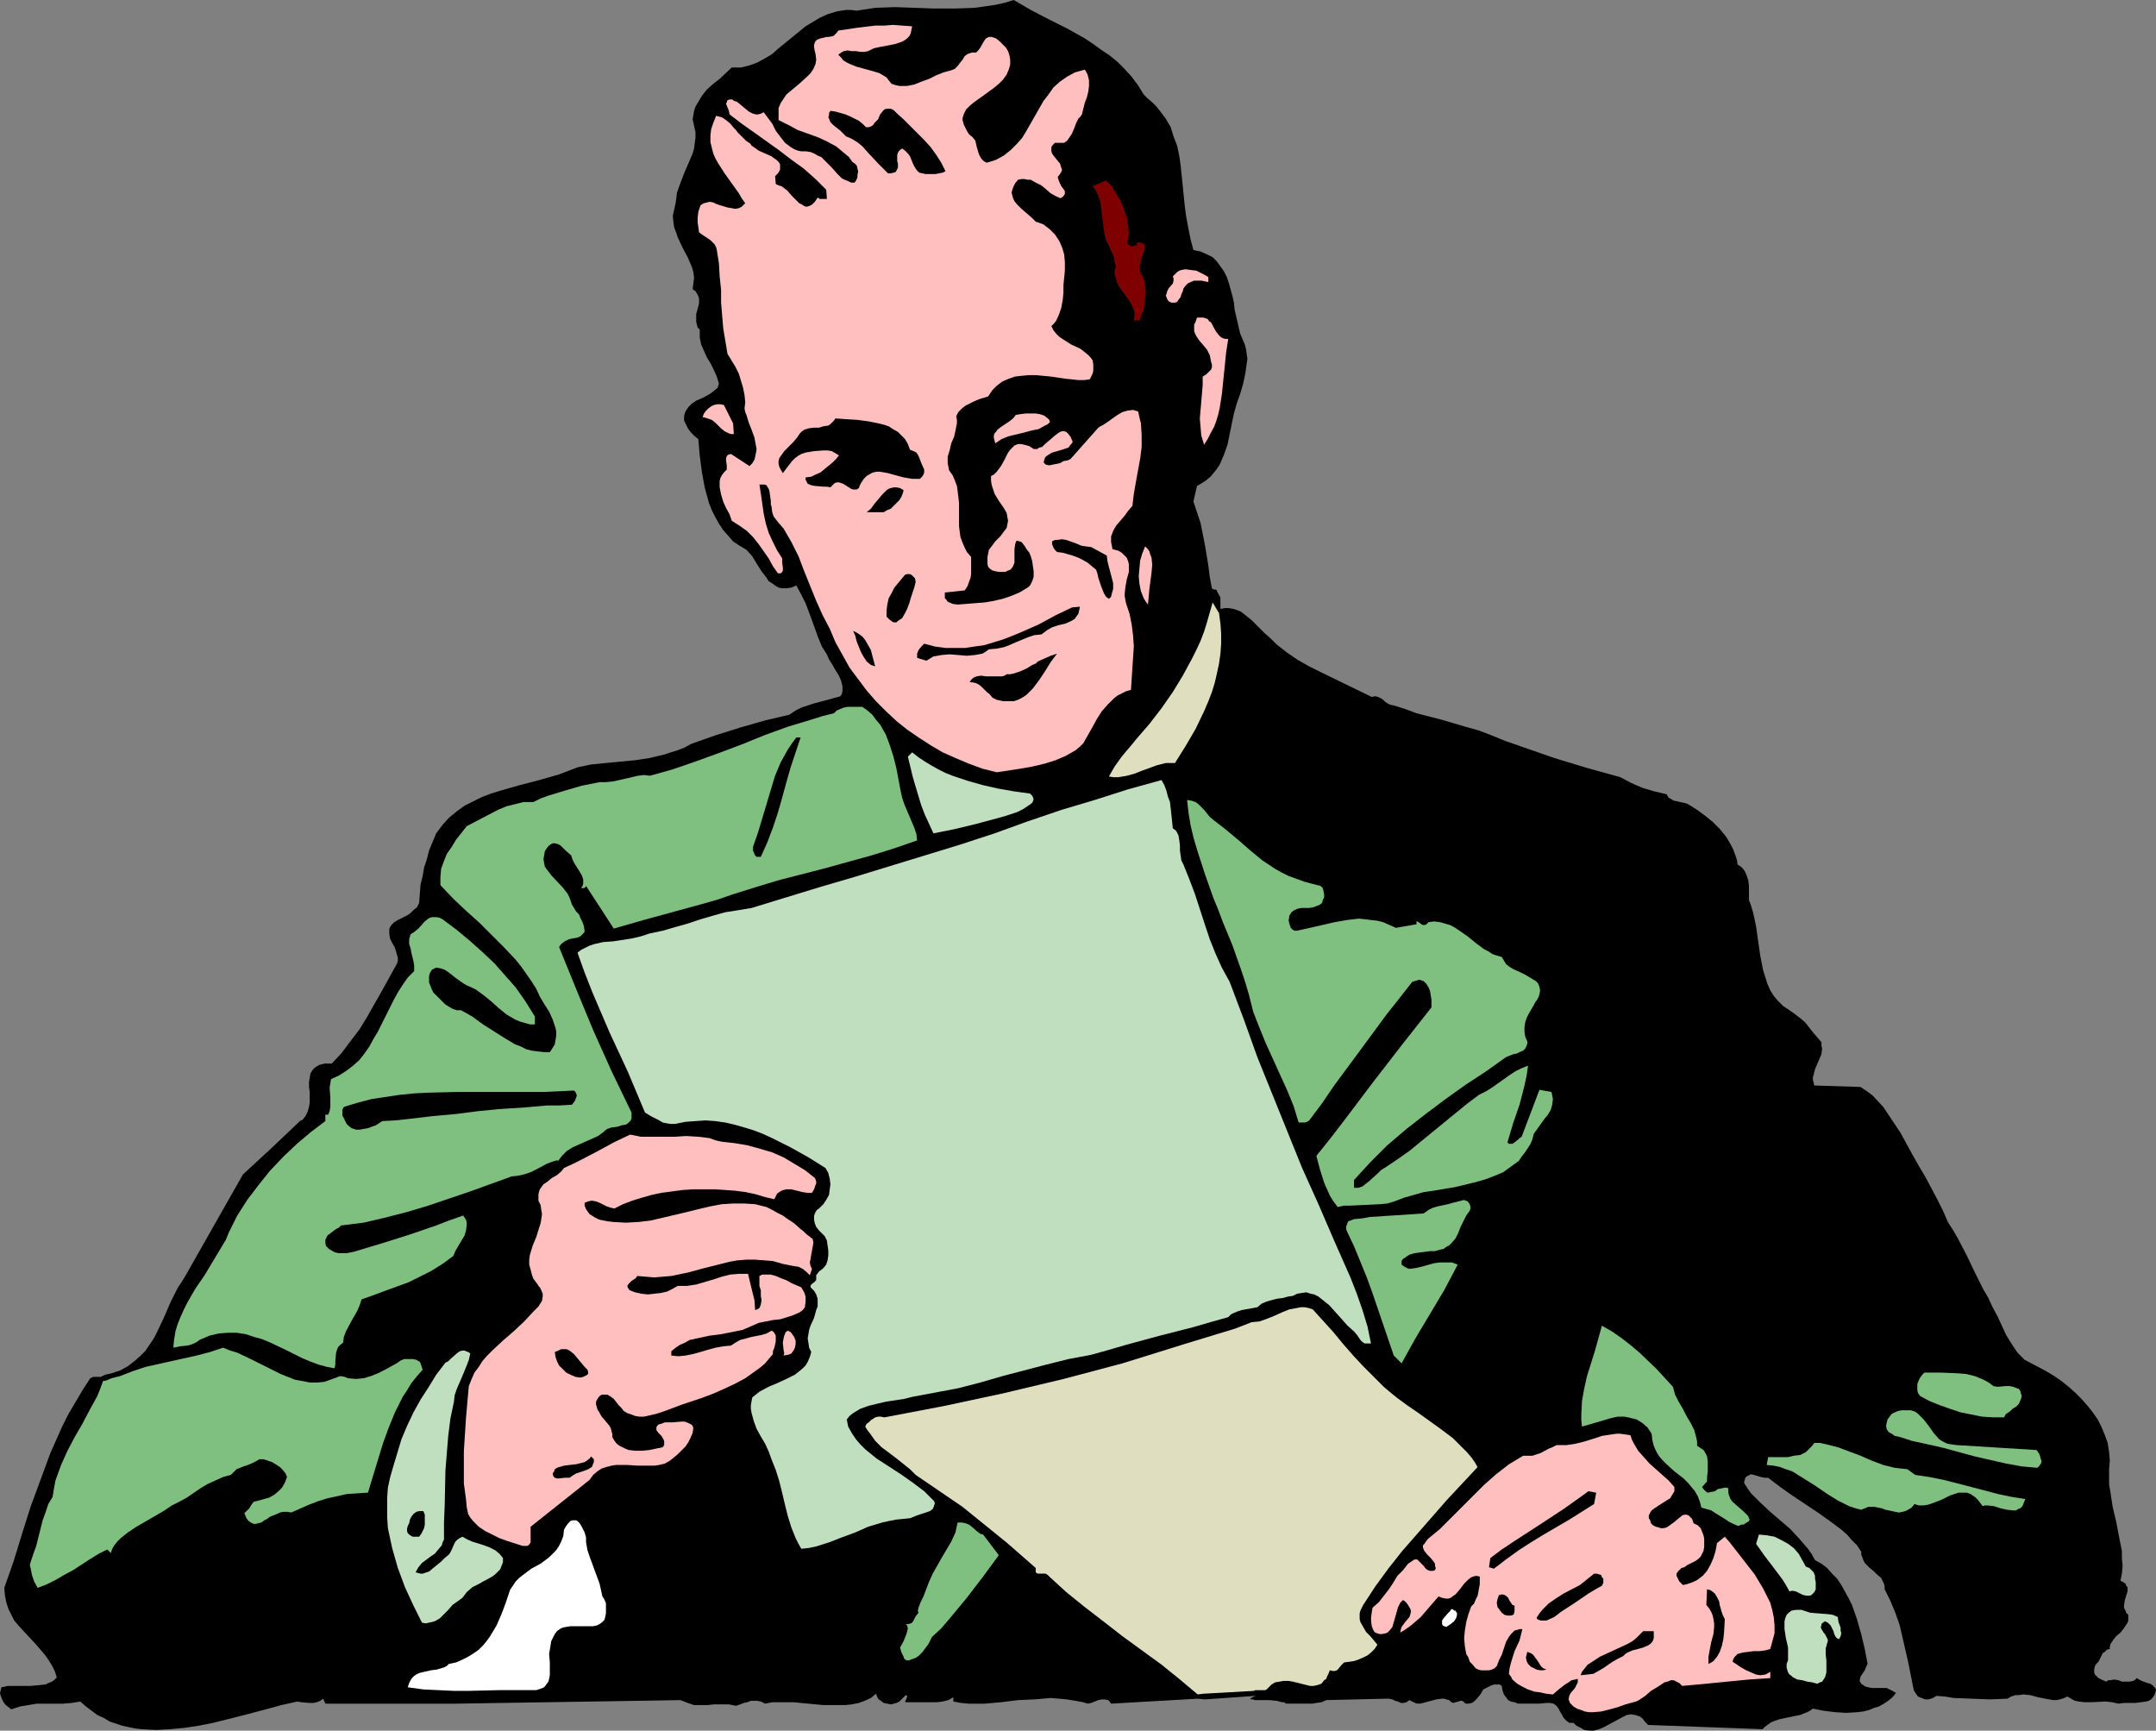 <?xml version="1.0" encoding="UTF-8" standalone="no"?>
<svg
   version="1.0"
   width="129.766mm"
   height="104.156mm"
   id="svg49"
   sodipodi:docname="Man Reading 1.wmf"
   xmlns:inkscape="http://www.inkscape.org/namespaces/inkscape"
   xmlns:sodipodi="http://sodipodi.sourceforge.net/DTD/sodipodi-0.dtd"
   xmlns="http://www.w3.org/2000/svg"
   xmlns:svg="http://www.w3.org/2000/svg">
  <rect width="100%" height="100%" fill="#808080" stroke="none"/>
  <sodipodi:namedview
     id="namedview49"
     pagecolor="#ffffff"
     bordercolor="#000000"
     borderopacity="0.25"
     inkscape:showpageshadow="2"
     inkscape:pageopacity="0.0"
     inkscape:pagecheckerboard="0"
     inkscape:deskcolor="#d1d1d1"
     inkscape:document-units="mm" />
  <defs
     id="defs1">
    <pattern
       id="WMFhbasepattern"
       patternUnits="userSpaceOnUse"
       width="6"
       height="6"
       x="0"
       y="0" />
  </defs>
  <path
     style="fill:#000000;fill-opacity:1;fill-rule:evenodd;stroke:none"
     d="m 274.073,386.55 -1.616,-0.162 -19.715,1.131 -0.323,-0.485 -0.323,-0.323 -0.808,-0.162 h -0.646 l -0.808,0.162 -0.808,0.323 -0.808,0.323 -0.808,0.162 -0.97,-0.323 -1.778,-0.323 -1.939,-0.323 -1.778,-0.162 -1.939,-0.162 -3.717,0.323 -3.717,0.162 -3.878,0.485 -3.717,0.323 h -1.778 -1.778 l -1.778,-0.162 -1.778,-0.323 v -0.97 l -1.131,0.646 -1.293,0.323 -1.293,0.162 h -1.454 -1.454 -2.747 -1.454 l -0.162,-0.162 0.162,-0.323 0.162,-0.323 0.162,-0.485 v -0.162 l -0.323,-0.162 -0.97,0.97 -0.485,0.485 -0.646,0.323 -0.646,0.162 -0.646,0.162 -0.808,-0.162 -0.808,-0.162 -0.646,-0.485 -0.485,-0.323 -0.323,-0.485 -0.323,-0.808 -1.131,0.97 -1.454,0.646 -1.293,0.485 -1.616,0.323 -1.454,0.162 h -1.616 -3.394 l -3.394,-0.323 -3.394,-0.323 h -3.232 -1.616 l -1.616,0.323 -0.97,-0.485 -0.808,-0.162 h -0.808 -0.646 l -0.808,0.323 -0.808,0.162 -0.808,0.323 -0.97,0.323 -1.616,-0.323 h -1.778 -1.616 l -1.454,0.162 h -1.616 -1.454 l -1.454,-0.485 -0.808,-0.323 -0.808,-0.323 -9.858,0.162 -10.342,0.162 -20.685,0.323 -10.342,0.162 H 93.405 83.547 78.699 74.013 l -0.485,-1.131 -0.646,0.485 -0.808,0.323 -0.808,0.162 h -0.808 l -1.939,-0.162 -0.808,-0.162 -0.808,0.162 -2.909,0.646 -2.909,0.808 -6.141,1.616 -6.464,1.616 -3.232,0.646 -3.232,0.485 -3.394,0.323 -3.07,0.162 -3.232,-0.162 -1.454,-0.162 -1.616,-0.323 -1.454,-0.323 -1.454,-0.485 -1.454,-0.485 -1.293,-0.808 -1.454,-0.646 -1.293,-0.97 -1.293,-0.97 -1.293,-1.131 -1.939,0.323 -1.939,0.162 H 10.504 8.403 l -1.939,0.323 -1.939,0.323 -1.939,0.646 -0.646,-0.485 -0.646,-0.485 -0.485,-0.646 -0.323,-0.646 L 0.162,385.742 0,385.095 l 0.162,-0.646 0.162,-0.646 0.808,-0.162 0.646,-0.162 h 1.616 1.778 1.778 l 1.778,-0.162 1.616,-0.162 0.646,-0.323 0.808,-0.323 0.485,-0.323 0.646,-0.646 -0.485,-1.454 -0.646,-1.293 -0.808,-1.293 -0.808,-1.131 -1.939,-2.262 -2.101,-2.262 -1.939,-2.101 -0.97,-1.131 -0.646,-1.293 -0.646,-1.293 -0.485,-1.454 -0.323,-1.616 -0.162,-1.778 2.101,-5.979 1.939,-6.302 1.939,-6.141 2.262,-6.141 2.262,-6.141 1.293,-2.909 1.293,-2.909 1.454,-2.909 1.616,-2.747 1.616,-2.747 1.778,-2.747 0.646,-0.323 h 1.778 l 0.97,-0.485 1.454,-0.323 1.939,-0.646 1.778,-0.97 1.454,-1.131 1.293,-1.131 1.293,-1.293 0.97,-1.454 0.97,-1.454 0.808,-1.616 1.454,-3.07 1.454,-3.394 1.616,-3.232 0.97,-1.454 0.97,-1.616 12.928,-22.786 6.141,-5.656 3.07,-2.909 3.232,-3.07 0.485,-0.485 0.646,-0.323 0.646,-0.808 0.485,-0.97 0.323,-1.131 0.162,-0.97 v -2.424 l -0.162,-1.131 v -1.131 l 0.162,-0.97 0.162,-0.97 0.485,-0.808 0.646,-0.646 0.323,-0.162 0.485,-0.323 0.646,-0.162 0.646,-0.162 h 0.808 0.808 l 2.262,-2.424 1.939,-2.586 2.101,-2.747 1.778,-2.909 3.394,-5.979 3.394,-6.141 0.162,-0.646 v -0.646 l -0.323,-1.131 -0.323,-1.131 -0.646,-1.131 -0.485,-0.97 -0.162,-1.131 v -0.485 -0.485 l 0.162,-0.485 0.323,-0.485 0.646,-0.646 0.808,-0.485 0.97,-0.485 0.97,-0.485 0.808,-0.485 0.808,-0.808 0.808,-0.646 0.485,-0.97 0.162,-2.101 0.162,-2.101 0.485,-1.939 0.323,-1.939 0.646,-1.939 0.485,-1.939 0.808,-1.939 0.808,-1.939 1.454,-1.939 1.454,-1.616 1.778,-1.454 1.778,-1.293 1.939,-0.97 1.939,-0.97 2.101,-0.808 2.101,-0.646 4.525,-1.293 4.363,-1.131 4.525,-1.293 2.101,-0.808 2.101,-0.808 3.07,-0.646 3.232,-0.323 3.394,-0.323 3.394,-0.323 3.232,-0.485 3.394,-0.808 1.454,-0.485 1.616,-0.485 1.616,-0.646 1.454,-0.808 5.494,-1.939 5.656,-1.778 5.656,-1.616 5.494,-1.293 1.454,-0.97 1.293,-0.646 1.454,-0.485 1.454,-0.485 3.07,-0.808 2.909,-0.808 0.323,-0.485 0.162,-0.646 v -0.485 -0.646 l -0.323,-1.293 -0.485,-1.131 -0.808,-1.293 -0.646,-1.131 -0.808,-1.293 -0.485,-1.131 -1.131,-1.778 -0.808,-1.939 -1.454,-4.04 -1.454,-3.878 -0.97,-1.939 -1.131,-2.101 -1.131,0.485 -1.131,0.162 h -0.97 l -0.808,-0.162 -0.808,-0.485 -0.646,-0.485 -0.808,-0.485 -0.485,-0.808 -1.131,-1.454 -1.131,-1.778 -0.97,-1.616 -1.293,-1.454 -1.616,-0.97 -1.454,-0.97 -1.131,-1.293 -1.131,-1.293 -0.97,-1.454 -0.808,-1.454 -0.808,-1.616 -0.646,-1.616 -0.485,-1.778 -0.485,-1.778 -0.646,-3.555 -0.485,-3.717 -0.323,-3.717 -0.808,-0.646 -0.808,-0.808 -0.646,-0.808 -0.485,-0.97 -0.485,-0.97 V 94.537 l 0.162,-0.485 0.162,-0.485 0.323,-0.485 0.323,-0.485 0.808,-0.808 0.97,-0.646 1.131,-0.485 0.97,-0.485 1.131,-0.646 0.808,-0.646 0.808,-0.646 0.162,-0.485 0.162,-0.485 -0.485,-1.616 -0.646,-1.454 -0.808,-1.616 -0.808,-1.293 -0.646,-1.454 -0.646,-1.454 -0.323,-1.616 v -0.808 -0.97 l -0.485,-0.485 -0.162,-0.646 -0.162,-0.646 v -0.485 -1.293 l 0.323,-1.131 0.323,-1.293 v -1.131 l -0.162,-0.485 -0.323,-0.646 -0.323,-0.485 -0.646,-0.485 0.162,-1.293 0.162,-1.293 -0.162,-1.293 -0.323,-1.131 -0.485,-1.131 -0.485,-1.131 -1.131,-2.101 -1.131,-2.424 -0.323,-0.97 -0.485,-1.293 -0.162,-1.131 -0.162,-1.454 0.323,-1.454 0.323,-1.454 0.162,-1.131 0.162,-1.293 0.808,-2.262 0.808,-2.101 0.97,-2.262 0.97,-2.262 0.323,-1.131 0.162,-1.293 0.162,-1.131 v -1.293 l -0.323,-1.454 -0.323,-1.454 0.162,-0.97 0.162,-0.97 0.323,-0.97 0.485,-0.808 0.97,-1.616 1.131,-1.454 1.454,-1.293 1.454,-1.131 2.747,-2.586 h 1.131 0.97 l 1.939,-0.485 1.778,-0.646 1.778,-0.97 1.616,-0.97 1.454,-1.293 6.141,-5.01 1.616,-0.97 1.616,-0.97 1.778,-0.808 2.101,-0.646 0.97,-0.162 1.131,-0.162 h 1.131 l 1.293,0.162 2.101,-0.323 2.101,-0.323 4.525,-0.162 4.525,0.162 4.525,0.162 h 4.525 l 4.525,-0.162 2.262,-0.323 2.262,-0.323 2.262,-0.485 L 230.603,0 l 3.878,2.262 4.04,2.101 4.202,2.101 4.04,2.262 1.939,1.293 1.778,1.293 1.939,1.293 1.778,1.454 1.616,1.616 1.616,1.778 1.454,1.939 1.293,2.101 0.97,0.97 0.97,0.808 0.808,0.808 0.808,0.97 1.454,1.939 1.131,1.939 0.646,2.101 0.808,2.101 0.485,2.262 0.323,2.262 0.485,4.686 0.485,4.848 0.323,2.262 0.485,2.586 0.485,2.424 0.646,2.424 1.616,0.323 1.454,0.646 1.293,0.646 0.97,0.97 0.808,1.131 0.808,1.131 0.646,1.293 0.485,1.454 0.808,2.909 0.323,1.454 0.162,1.616 0.646,2.747 0.323,1.454 0.323,1.293 0.485,1.131 0.485,1.131 0.323,1.131 0.162,1.131 0.162,1.131 -0.162,1.131 -0.323,2.262 -0.485,2.262 -0.646,2.262 -0.808,2.262 -0.646,2.262 -0.97,4.686 -0.485,2.424 -0.808,2.262 -0.485,1.131 -0.485,1.131 -0.646,0.97 -0.646,0.808 -0.808,0.97 -0.97,0.808 -0.97,0.646 -1.131,0.646 -0.808,3.555 0.808,2.424 0.808,2.424 0.97,4.848 0.808,4.848 0.323,2.586 0.485,2.586 0.162,0.162 v 0 l 0.485,0.162 h 0.323 l 0.162,0.162 v 0.162 l 0.808,1.454 v 1.293 0.97 0.323 l 0.97,-0.162 h 0.97 l 0.97,0.162 0.97,0.323 0.808,0.323 0.808,0.646 1.616,1.293 2.909,2.909 1.454,1.293 1.293,1.293 2.262,1.778 2.586,1.778 2.586,1.454 2.909,1.454 11.312,5.494 0.808,-0.162 0.646,0.162 0.646,0.323 0.485,0.323 0.485,0.485 0.485,0.323 0.646,0.323 0.808,0.162 2.586,0.808 2.586,0.97 5.656,1.454 5.494,1.616 2.909,0.808 2.586,0.97 3.555,1.454 3.717,1.293 7.434,2.586 7.434,2.262 7.595,2.101 2.424,1.293 2.586,1.131 2.747,0.808 2.747,0.646 0.485,0.808 0.646,0.323 0.485,0.323 0.808,0.162 0.646,0.162 0.808,0.162 0.646,0.162 0.646,0.323 1.778,1.131 1.778,1.293 1.778,1.454 1.616,1.616 1.454,1.778 1.131,1.939 0.485,0.97 0.808,2.262 0.162,1.131 0.97,0.646 0.646,0.808 0.485,1.131 0.323,0.97 0.162,1.293 v 0.97 2.262 l 0.485,1.293 0.485,1.616 0.646,3.07 0.485,3.394 0.485,3.394 0.646,3.232 0.97,3.07 0.646,1.454 0.808,1.293 0.97,1.131 1.131,1.131 1.454,0.97 1.131,0.808 1.293,0.97 1.131,0.97 1.778,2.262 1.939,2.262 v 0.808 l 0.162,0.646 -0.162,1.293 -0.485,1.131 -0.97,2.262 -0.323,1.293 -0.162,0.485 v 0.646 l 0.162,0.646 0.162,0.646 10.504,0.323 1.454,0.97 1.293,0.97 2.424,2.586 1.939,2.909 1.939,2.909 2.747,5.01 1.454,2.586 1.454,2.424 2.747,5.171 1.293,2.586 1.131,2.586 1.131,1.778 1.131,1.939 1.939,3.717 1.939,4.04 1.939,3.878 1.131,1.939 0.97,2.101 1.131,2.101 0.97,2.101 0.97,2.101 1.293,2.101 1.293,1.939 1.616,1.616 3.394,1.778 1.778,0.97 1.616,0.97 1.616,1.131 1.616,1.293 1.454,1.293 1.454,1.454 1.293,1.454 1.293,1.616 1.131,1.616 0.808,1.616 0.808,1.939 0.646,1.778 0.323,2.101 0.162,1.939 -0.162,1.939 v 1.778 1.778 l 0.323,1.778 0.485,3.232 0.808,3.394 0.646,3.394 0.646,3.232 v 1.616 l 0.162,1.778 -0.162,1.778 -0.323,1.616 0.646,0.323 0.485,0.323 0.162,0.485 0.323,0.323 v 0.97 l -0.323,0.97 -0.323,1.131 -0.162,1.131 v 0.485 l 0.323,0.646 0.162,0.485 0.485,0.485 v 0.808 0.485 l -0.162,0.485 -0.323,0.485 -0.646,0.97 -0.646,0.808 -0.97,0.808 -0.646,0.808 -0.646,0.97 -0.162,0.646 v 0.485 l -0.646,0.162 -0.485,0.485 -0.485,0.323 -0.323,0.646 -0.646,1.293 -0.485,0.485 -0.323,0.485 -0.162,0.808 v 0.646 l 0.162,0.485 0.485,0.485 0.323,0.323 0.646,0.323 1.131,0.485 0.485,-0.323 h 0.485 l 0.808,-0.162 0.97,0.162 0.808,0.323 h 0.808 0.97 l 0.808,-0.162 0.485,-0.323 0.323,-0.323 0.485,0.323 0.646,0.323 1.293,0.485 0.646,0.162 0.485,0.323 0.485,0.485 0.323,0.485 -0.162,0.808 -0.323,0.646 -0.323,0.485 -0.323,0.323 -0.485,0.323 -0.646,0.162 -1.131,0.162 -1.293,0.162 h -2.586 l -1.293,0.162 -1.454,-0.323 -1.454,-0.162 -3.232,0.162 h -1.616 l -1.293,-0.162 -0.808,-0.162 -0.646,-0.323 -0.485,-0.323 -0.646,-0.323 -0.646,0.323 -0.97,0.323 -0.808,0.162 h -0.808 l -1.778,-0.323 -1.616,-0.323 -1.778,-0.485 -1.616,-0.162 -0.97,0.162 h -0.808 l -0.97,0.323 -0.808,0.485 -4.04,0.162 -4.202,-0.162 -4.04,-0.162 -1.939,-0.323 -1.939,-0.162 -0.808,0.485 -0.97,0.323 h -0.808 l -0.808,-0.323 -0.808,-0.323 -0.485,-0.646 -0.485,-0.808 -0.162,-0.808 -1.131,-5.656 -1.293,-5.656 -0.646,-2.747 -0.97,-2.747 -1.131,-2.747 -1.293,-2.586 v -0.646 l -0.162,-0.646 -0.323,-0.646 -0.323,-0.646 -0.97,-0.808 -0.808,-0.808 -0.97,-0.808 -0.97,-0.97 -0.323,-0.646 -0.162,-0.485 -0.323,-0.808 v -0.646 l -0.97,-1.454 -1.131,-1.131 -1.131,-1.293 -1.293,-1.131 -2.586,-1.939 -2.747,-1.939 -2.909,-1.939 -2.909,-1.939 -2.747,-1.939 -2.747,-2.101 h -0.808 l -0.808,-0.162 -1.616,-0.485 -0.646,-0.162 -0.646,0.323 -0.323,0.162 -0.323,0.323 -0.162,0.485 -0.162,0.646 0.808,1.293 0.808,1.131 2.101,2.101 2.262,2.101 2.262,1.939 2.262,1.939 2.101,2.262 0.97,1.131 0.97,1.131 0.808,1.131 0.808,1.454 1.454,0.808 1.293,0.97 1.131,1.293 1.131,1.131 0.97,1.454 0.808,1.454 0.808,1.454 0.808,1.616 1.131,3.232 0.97,3.394 0.808,3.394 0.646,3.394 -0.323,0.646 -0.323,0.808 -0.97,1.454 -0.162,0.808 v 0.323 l 0.162,0.162 0.162,0.323 0.485,0.323 0.485,0.323 0.646,0.162 0.808,0.162 h 0.97 2.424 l 0.646,0.323 0.646,0.323 0.808,0.485 -0.808,0.97 -0.97,0.808 -0.97,0.646 -1.131,0.646 -1.131,0.323 -1.131,0.485 -1.293,0.323 -1.293,0.162 -2.586,0.162 -2.586,-0.162 -2.586,-0.323 -2.424,-0.485 -0.646,0.485 -0.646,0.323 -1.616,0.646 -1.616,0.323 -1.616,0.323 -1.454,0.323 -1.454,0.485 -0.646,0.323 -0.646,0.485 -0.646,0.485 -0.485,0.485 -26.018,-0.97 -0.646,-0.646 -0.485,-0.646 -0.323,-0.323 -0.485,-0.323 -0.97,-0.323 -0.97,-0.162 -0.97,0.162 -0.97,0.485 -2.101,1.131 -2.101,1.131 -1.131,0.485 -1.131,0.323 h -1.131 l -1.131,-0.162 -0.485,-0.323 -0.646,-0.323 -0.646,-0.323 -0.646,-0.646 h -0.485 -0.485 l -0.646,-0.485 -0.646,-0.646 -0.323,-0.646 -0.485,-0.808 -0.323,-0.646 -0.485,-0.646 -0.646,-0.485 -0.808,-0.162 h -0.808 l -1.778,0.162 h -3.717 -0.97 l -0.808,-0.323 -0.808,-0.162 -0.646,-0.323 -0.485,-0.646 -0.485,-0.646 -0.323,-0.97 -0.162,-0.97 -0.485,-0.323 h -0.646 -0.485 l -0.646,0.162 -0.97,0.485 -0.97,0.485 -0.646,1.131 -0.97,1.131 -0.485,0.485 -0.485,0.323 -0.808,0.162 h -0.646 l -0.485,-0.485 -0.323,-0.162 h -0.323 l -0.485,0.162 -0.646,0.162 -0.485,0.162 -0.485,-0.162 -0.485,-0.485 -0.646,-0.162 -0.485,-0.162 h -0.485 l -1.293,0.162 -2.424,0.646 -1.293,0.323 h -0.646 l -0.485,-0.162 -0.646,-0.323 -0.646,-0.323 -0.646,0.485 -0.646,0.162 h -0.646 l -0.646,-0.323 -0.646,-0.162 -0.646,-0.323 -0.808,-0.162 h -0.646 l -13.574,0.323 -1.131,0.485 -1.131,0.162 -0.97,0.162 h -1.131 -2.424 -1.131 -1.293 l -0.323,-0.323 h -0.485 l -0.646,-0.162 -0.646,-0.162 -1.616,-0.162 h -1.778 -0.808 -0.646 l -0.646,-0.162 h -0.323 l -0.162,-0.162 0.162,-0.162 0.323,-0.162 0.808,-0.323 z"
     id="path1" />
  <path
     style="fill:#dfdfbf;fill-opacity:1;fill-rule:evenodd;stroke:none"
     d="m 285.224,384.611 v 0 l 0.323,-0.162 h 0.97 1.293 l 0.323,-0.162 0.162,-0.162 0.97,-0.97 0.808,-0.485 0.97,-0.162 0.97,-0.162 h 1.131 l 0.97,0.162 1.939,0.485 1.939,0.485 h 0.808 l 0.808,-0.162 0.97,-0.323 0.646,-0.808 0.485,-0.323 0.162,-0.485 0.323,-0.646 0.323,-0.808 0.646,0.162 h 0.485 l 0.485,-0.162 0.323,-0.323 0.646,-0.808 0.323,-0.323 0.323,-0.323 2.262,-0.323 0.97,-0.323 1.131,-0.485 0.97,-0.485 0.808,-0.646 0.808,-0.808 0.646,-0.97 -0.808,-0.97 -0.808,-0.97 -0.97,-0.97 -0.646,-1.131 -0.646,-1.131 -0.162,-0.646 v -0.646 -0.646 l 0.162,-0.646 0.323,-0.646 0.323,-0.646 2.747,-4.202 3.07,-4.202 3.07,-3.878 3.394,-3.878 6.787,-7.757 6.949,-7.434 -0.646,-1.131 -0.808,-1.131 -0.97,-1.131 -1.131,-1.131 -2.101,-2.101 -2.586,-1.939 -5.171,-3.717 -2.586,-1.778 -2.424,-1.778 -2.747,-2.262 -2.424,-2.424 -2.424,-2.424 -2.262,-2.424 -2.262,-2.586 -2.262,-2.747 -4.686,-5.171 -0.97,-0.323 -0.808,-0.162 h -0.97 l -0.808,0.162 -1.778,0.323 -1.616,0.646 -1.778,0.808 -1.616,0.646 -1.778,0.646 -1.778,0.162 -3.717,1.454 -3.717,1.131 -7.434,2.262 -7.272,2.262 -7.272,2.262 -13.413,3.555 -13.574,3.232 -13.574,2.909 -6.787,1.293 -6.787,1.293 -0.808,-0.162 h -0.646 l -0.646,0.162 -0.485,0.323 -0.485,0.323 -0.485,0.485 -0.485,0.323 -0.323,0.646 0.485,0.808 0.646,0.808 1.131,1.616 1.454,1.454 3.232,2.424 1.616,1.293 1.616,1.293 1.293,1.293 3.555,2.424 3.555,2.424 3.555,2.424 3.394,2.747 6.787,5.494 6.464,5.656 v 0.323 0.323 0.323 l 0.162,0.162 0.323,0.162 h 0.485 1.293 l 0.485,0.323 0.162,0.162 0.162,0.162 3.878,3.555 4.202,3.394 4.202,3.232 4.363,3.394 8.888,6.464 4.202,3.394 4.04,3.394 1.293,-0.162 z"
     id="path2" />
  <path
     style="fill:#ffbfbf;fill-opacity:1;fill-rule:evenodd;stroke:none"
     d="m 207.494,5.979 -0.162,0.808 -0.162,0.808 -0.323,0.646 -0.485,0.485 -0.646,0.485 -0.646,0.323 -1.454,0.485 -1.616,0.323 -1.778,0.323 -1.454,0.323 -0.646,0.323 -0.646,0.323 -0.808,0.162 h -0.97 l -0.97,-0.162 h -0.97 l -0.97,-0.162 -0.808,0.162 -0.646,0.323 -0.646,0.485 0.646,0.646 0.485,0.646 0.808,0.485 0.646,0.323 1.616,0.646 1.778,0.485 1.778,0.485 1.616,0.485 0.808,0.485 0.808,0.485 0.485,0.646 0.646,0.808 0.97,0.323 0.808,0.162 h 1.778 l 1.616,-0.323 1.616,-0.646 1.778,-0.646 1.616,-0.808 1.616,-0.646 1.778,-0.485 0.808,-0.323 0.646,-0.646 0.485,-0.646 0.646,-0.808 0.485,-0.808 0.646,-0.485 0.485,-0.162 0.485,-0.162 h 0.485 0.485 l 0.485,-0.485 0.485,-0.646 0.808,-1.454 0.485,-0.646 0.646,-0.323 h 0.323 0.323 l 0.485,0.162 0.485,0.162 0.808,0.646 0.646,0.646 0.808,0.808 0.485,0.808 0.323,0.97 0.162,0.97 v 1.131 l -0.323,1.131 -0.485,1.131 -0.808,1.131 -0.97,0.97 -0.97,0.808 -2.424,1.778 -2.262,1.616 -0.97,0.808 -0.808,0.808 -0.485,0.97 -0.323,0.97 v 0.485 l 0.162,0.646 0.162,0.485 0.323,0.646 0.323,0.646 0.485,0.808 0.808,0.646 0.646,0.808 0.323,1.454 0.485,1.616 0.323,0.646 0.323,0.485 0.485,0.485 0.646,0.323 1.131,-0.323 0.97,-0.323 1.778,-0.97 1.616,-1.293 1.293,-1.293 1.293,-1.454 0.97,-1.616 3.878,-6.787 1.131,-1.454 1.131,-1.616 1.454,-1.293 1.616,-1.131 1.778,-0.97 1.131,-0.323 1.131,-0.323 0.323,0.485 0.323,0.646 0.162,0.646 0.162,0.646 v 1.293 l -0.162,1.293 -0.323,1.293 -0.485,1.293 -0.323,1.293 -0.323,1.293 -0.323,0.485 -0.485,0.485 -0.485,0.97 -0.485,1.293 -0.485,1.131 -0.646,0.97 -0.323,0.485 -0.323,0.323 -0.485,0.323 h -0.646 -0.646 -0.808 l -0.485,0.485 -0.323,0.485 v 0.485 0.485 l 0.162,0.485 0.323,0.485 0.646,0.808 0.808,0.97 0.162,0.485 0.162,0.485 0.162,0.485 -0.162,0.485 -0.323,0.485 -0.485,0.646 0.162,0.646 0.323,0.808 0.323,0.646 0.485,0.646 0.323,0.485 v 0.646 l -0.323,0.485 -0.162,0.162 -0.485,0.323 -1.131,-0.485 -1.131,-0.646 -1.131,-0.97 -0.97,-0.808 -1.293,-0.646 -1.131,-0.646 h -0.646 l -0.808,-0.162 h -0.646 l -0.808,0.162 -0.646,0.808 -0.323,0.646 -0.323,0.808 -0.162,0.646 0.162,0.646 0.162,0.646 0.323,0.646 0.485,0.646 1.131,1.131 1.131,0.97 1.131,0.97 0.485,0.485 0.485,0.485 0.97,0.323 0.808,0.323 1.454,1.131 1.131,1.131 0.97,1.454 0.646,1.454 0.485,1.616 0.162,1.778 v 1.939 l -0.162,1.616 -0.162,1.616 v 1.778 l -0.162,1.616 -0.323,1.778 -0.485,1.454 -0.646,1.454 -0.485,0.646 -0.646,0.646 0.485,0.97 0.646,0.808 0.646,0.646 0.97,0.646 1.778,1.131 2.101,0.97 0.808,0.646 0.808,0.646 0.646,0.646 0.485,0.646 0.162,0.97 v 0.97 0.485 l -0.162,0.646 -0.323,0.646 -0.323,0.646 -1.293,0.162 h -1.293 l -1.454,-0.162 -1.616,-0.162 -3.232,-0.485 -3.394,-0.323 h -1.454 l -1.778,0.162 -1.454,0.162 -1.454,0.485 -1.454,0.646 -1.293,0.97 -0.97,0.97 -0.97,1.454 -2.101,0.646 -1.131,0.485 -0.97,0.485 -0.97,0.485 -0.808,0.646 -0.808,0.808 -0.485,0.97 0.162,0.808 v 0.808 l -0.323,1.616 -0.323,1.454 -0.646,1.454 -0.323,1.454 -0.485,1.616 v 1.454 l 0.162,0.808 0.162,0.808 0.808,1.131 0.485,1.131 0.485,1.293 0.162,1.131 0.323,2.747 v 2.586 2.747 l 0.162,1.293 0.162,1.131 0.485,1.293 0.485,1.131 0.485,0.97 0.97,1.131 v 1.939 1.939 l -0.162,0.97 -0.323,0.808 -0.323,0.97 -0.646,0.97 -4.525,0.485 v 0.646 0.646 l 0.323,0.323 0.323,0.485 1.131,0.485 1.131,0.162 4.04,-0.323 2.101,-0.162 1.939,-0.323 2.101,-0.485 1.939,-0.646 1.939,-0.808 1.616,-0.97 0.485,-0.323 0.323,-0.323 0.485,-0.97 0.323,-0.97 v -1.293 l -0.162,-1.131 -0.162,-1.131 -0.323,-1.131 -0.323,-0.808 -0.646,-0.808 -0.485,-0.808 -0.646,-0.808 -0.485,-0.162 -0.646,-0.162 -0.162,0.323 -0.162,0.485 -0.162,1.131 v 2.101 0.97 l -0.323,0.808 -0.323,0.485 -0.323,0.323 -0.485,0.162 -0.646,0.323 h -1.454 l -0.808,-0.162 -0.646,-0.162 -0.485,-0.323 -0.485,-0.485 -0.162,-0.646 v -0.323 -0.323 -0.97 l 0.162,-0.808 0.162,-0.808 0.485,-0.646 0.97,-1.293 1.131,-1.131 0.97,-1.293 0.485,-0.646 0.162,-0.808 0.162,-0.808 -0.162,-0.808 -0.162,-0.97 -0.646,-1.131 -1.131,-1.616 -0.97,-1.616 -0.323,-0.97 -0.323,-0.97 -0.162,-0.97 v -1.131 l 0.646,-0.323 0.646,-0.646 0.485,-0.646 0.485,-0.646 0.808,-1.454 0.808,-1.616 0.485,-0.646 0.485,-0.485 0.485,-0.485 0.808,-0.323 h 0.646 l 0.808,0.162 1.131,0.323 0.97,0.646 h 0.808 l 0.485,-0.323 0.646,-0.162 0.646,-0.646 1.131,-0.97 1.131,-0.97 0.646,-0.485 0.485,-0.323 0.485,-0.162 h 0.485 l 0.485,0.162 0.485,0.485 0.485,0.646 0.485,1.131 -0.323,0.485 -0.323,0.323 -0.323,0.485 -0.485,0.162 -0.97,0.323 -1.131,0.323 -1.131,0.323 -0.808,0.485 -0.485,0.323 -0.323,0.323 -0.162,0.485 -0.162,0.646 0.485,0.485 0.808,0.162 0.808,-0.162 0.808,-0.162 0.808,-0.162 0.808,-0.485 0.97,-0.162 0.646,-0.323 6.302,-7.11 0.485,-0.323 0.646,-0.323 0.97,-0.646 1.131,-0.808 1.131,-0.808 1.131,-0.646 1.131,-0.323 1.293,-0.162 0.485,0.162 0.646,0.162 0.323,1.454 0.323,1.293 0.162,2.586 v 2.747 l -0.323,2.586 -0.97,5.333 -0.485,2.747 -0.323,2.747 -0.97,1.131 -0.808,1.131 -0.97,1.131 -0.97,1.131 -0.646,1.131 -0.485,1.293 v 0.646 0.646 l 0.162,0.808 0.162,0.808 1.293,0.323 0.808,0.485 0.646,0.646 0.485,0.485 0.323,0.808 0.162,0.646 v 0.808 0.97 l -0.485,1.778 -0.323,1.778 -0.162,1.778 0.162,0.97 0.162,0.808 0.808,2.424 0.485,2.424 0.323,2.586 0.162,2.424 -0.162,2.424 -0.162,2.424 -0.323,5.01 -1.131,0.323 -0.97,0.485 -0.97,0.485 -0.808,0.646 -1.454,1.454 -1.293,1.454 -1.131,1.778 -0.97,1.778 -2.101,3.717 -0.808,0.808 -0.97,0.808 -1.131,0.646 -1.131,0.646 -2.262,0.97 -2.586,0.808 -2.747,0.646 -2.747,0.485 -5.333,0.808 -3.232,-0.808 -3.07,-1.131 -3.07,-1.293 -2.909,-1.293 -2.747,-1.616 -2.747,-1.778 -2.586,-1.778 -2.424,-1.939 -2.424,-2.262 -2.262,-2.262 -2.101,-2.424 -1.939,-2.586 -1.939,-2.586 -1.616,-2.909 -1.616,-2.909 -1.293,-3.07 -1.616,-3.07 -1.454,-3.232 -2.747,-6.787 -1.293,-3.394 -1.616,-3.232 -1.778,-3.07 -1.131,-1.293 -1.131,-1.454 -0.323,-0.97 -0.162,-1.293 -0.162,-0.485 v -0.808 l -0.162,-1.131 -0.162,-1.131 -0.162,-0.485 -0.323,-0.485 -0.162,-0.323 -0.485,-0.162 h -0.485 -0.646 l 0.323,2.101 0.323,2.262 0.323,2.262 0.485,2.262 0.646,2.101 0.97,2.101 0.97,1.939 1.131,1.778 v 0.485 0.485 l 0.162,1.131 v 0.646 l -0.162,0.323 -0.323,0.323 h -0.646 l -1.131,-1.616 -0.97,-1.778 -2.262,-3.232 -1.293,-1.616 -1.454,-1.454 -1.616,-1.131 -1.778,-1.131 -0.485,-1.454 -0.808,-1.454 -0.646,-1.454 -0.485,-1.616 -0.323,-1.616 v -0.646 -0.808 l 0.162,-0.646 0.323,-0.646 0.485,-0.646 0.646,-0.646 v -0.485 -0.485 l -0.162,-1.131 v -0.485 l 0.162,-0.485 0.323,-0.323 0.646,-0.162 4.202,2.747 0.646,-0.646 0.485,-0.808 0.162,-0.646 0.162,-0.808 0.162,-0.97 -0.162,-0.808 -0.323,-1.778 -0.646,-1.778 -0.646,-1.616 -0.485,-1.616 -0.323,-0.808 -0.162,-0.808 0.162,-1.454 -0.162,-1.616 -0.323,-1.616 -0.485,-1.616 -0.485,-1.616 -0.808,-1.616 -1.778,-2.909 -0.485,-2.909 -0.485,-2.909 -0.485,-5.818 v -2.909 l -0.323,-3.07 -0.162,-2.909 -0.485,-3.07 -0.162,-0.646 -0.323,-0.646 -0.485,-0.485 -0.485,-0.485 -1.454,-0.97 -0.485,-0.323 -0.646,-0.485 -0.162,-1.131 -0.162,-1.131 v -1.131 l 0.162,-1.293 0.323,-0.97 0.162,-0.485 0.485,-0.323 0.323,-0.162 0.646,-0.162 0.646,-0.162 0.808,0.162 0.646,0.323 0.97,0.323 1.616,0.485 0.97,0.162 0.808,0.162 0.808,-0.162 0.646,-0.323 0.808,-0.808 -0.808,-1.131 -0.646,-1.131 -1.616,-2.262 -1.616,-2.262 -1.454,-2.262 -0.646,-1.131 -0.485,-1.131 -0.323,-1.293 -0.323,-1.293 v -1.454 l 0.162,-1.454 0.485,-1.454 0.646,-1.616 0.646,0.162 0.646,0.162 0.97,0.646 0.97,0.808 0.808,0.97 0.485,0.485 0.323,0.485 0.97,0.97 0.97,0.97 0.97,0.646 0.323,0.485 0.485,0.323 1.131,0.808 1.454,0.646 1.454,0.646 0.646,0.485 0.485,0.323 0.485,0.485 0.323,0.485 v 0.646 0.646 l -0.485,0.808 -0.646,0.646 0.162,1.778 0.646,0.323 0.646,0.162 0.646,0.485 0.646,0.485 1.131,1.293 1.131,1.131 0.485,0.485 0.646,0.323 0.485,0.323 0.485,0.162 0.646,-0.162 0.646,-0.323 0.646,-0.646 0.646,-0.97 0.485,0.323 h 0.485 0.646 0.485 l -0.162,-2.101 -2.424,-2.424 -2.747,-2.424 -2.909,-2.101 -2.747,-2.101 -5.656,-4.04 -2.747,-1.939 -2.747,-2.101 -0.162,-0.808 -0.323,-0.808 -0.323,-0.808 0.162,-0.323 0.162,-0.485 0.485,-0.162 h 0.646 l 0.323,0.323 0.646,0.162 0.808,0.646 0.97,0.808 0.97,0.808 0.97,0.485 0.646,0.162 h 0.485 l 0.646,-0.162 0.646,-0.323 0.97,1.293 0.97,1.293 0.808,1.616 0.97,1.293 1.131,1.454 0.646,0.485 0.646,0.485 0.808,0.485 0.808,0.323 0.808,0.162 h 1.131 l 0.97,0.162 0.808,0.323 0.808,0.485 0.808,0.323 1.131,1.131 1.293,1.293 1.131,1.293 1.131,1.131 0.646,0.323 0.808,0.323 0.646,0.323 h 0.808 l 0.323,-0.485 0.323,-0.646 v -0.646 l 0.162,-0.646 -0.162,-0.808 -0.162,-0.646 -0.485,-0.485 -0.485,-0.323 -0.808,-1.131 -0.97,-0.808 -0.97,-0.808 -0.97,-0.808 -2.101,-1.131 -2.101,-0.97 -2.262,-0.808 -2.262,-0.808 -2.101,-1.131 -2.262,-1.131 V 26.503 25.856 24.563 l 0.485,-1.131 0.646,-0.97 0.646,-0.97 0.97,-0.808 1.939,-1.616 1.778,-1.616 0.808,-0.808 0.646,-0.97 0.485,-1.131 0.162,-0.97 -0.162,-1.293 -0.162,-0.646 -0.162,-0.808 v -0.646 l 0.162,-0.485 0.162,-0.323 0.323,-0.323 0.808,-0.323 0.808,-0.162 0.485,-0.162 h 0.485 l 0.97,-0.162 0.323,-0.162 0.323,-0.323 0.323,-0.323 0.323,-0.485 2.262,-0.323 2.101,-0.323 4.04,-0.485 h 2.101 l 1.939,-0.162 2.101,0.162 z"
     id="path3" />
  <path
     style="fill:#000000;fill-opacity:1;fill-rule:evenodd;stroke:none"
     d="m 196.99,28.927 h 0.646 l 0.485,-0.162 0.485,-0.323 0.323,-0.485 0.808,-0.808 0.485,-1.131 0.646,-0.808 0.323,-0.323 0.485,-0.162 h 0.485 0.485 l 0.646,0.323 0.646,0.646 1.616,1.454 1.454,1.454 1.616,1.616 1.616,1.616 1.454,1.616 1.293,1.778 1.131,1.778 0.97,1.939 -0.646,0.323 -0.808,0.162 -0.808,0.162 h -0.808 -1.454 l -1.454,-0.323 -0.646,-0.646 -0.485,-0.808 -0.323,-0.646 -0.323,-0.808 -0.323,-0.808 -0.485,-0.646 -0.646,-0.646 -0.646,-0.485 -0.485,0.323 -0.323,0.323 -0.162,0.323 -0.162,0.485 v 1.454 l 0.162,0.485 v 0.97 l -0.162,0.323 -0.162,0.323 -0.162,0.323 -0.485,0.162 -0.646,0.162 h -0.646 l -1.131,-1.131 -1.131,-1.131 -2.262,-2.424 -1.131,-1.293 -1.131,-0.97 -1.293,-0.808 -0.646,-0.323 -0.808,-0.323 -0.646,-0.646 -0.646,-0.646 -1.616,-1.293 -0.646,-0.646 -0.323,-0.808 -0.162,-0.323 0.162,-0.485 v -0.485 l 0.323,-0.485 1.131,0.162 1.131,0.323 1.131,0.323 1.131,0.485 0.97,0.485 0.97,0.485 0.97,0.808 z"
     id="path4" />
  <path
     style="fill:#7f0000;fill-opacity:1;fill-rule:evenodd;stroke:none"
     d="m 256.459,55.268 0.162,0.323 0.323,0.162 0.485,0.323 0.646,-0.162 0.485,-0.162 0.162,-0.485 0.162,-0.162 h 0.323 0.162 l 0.97,0.485 v 0.97 l -0.162,0.808 -0.323,0.808 -0.323,0.97 -0.162,0.97 -0.162,0.808 0.162,0.97 0.162,0.323 0.323,0.485 0.485,1.131 0.162,1.293 0.162,1.293 -0.162,1.293 -0.162,1.293 -0.162,1.293 -0.97,2.586 h -1.293 l 0.162,-0.808 v -0.97 l -0.162,-0.646 -0.323,-0.808 -0.808,-1.454 -1.939,-2.586 -0.808,-1.454 -0.162,-0.808 -0.323,-0.97 v -0.808 l 0.323,-0.97 -0.323,-0.97 -0.162,-1.131 -0.808,-1.939 -0.97,-1.939 -0.323,-1.131 -0.162,-1.131 -0.162,-1.131 -0.162,-1.293 -0.162,-1.293 -0.162,-1.454 -0.162,-1.293 -0.485,-1.293 -0.485,-1.131 -0.808,-1.131 3.07,-1.293 1.293,1.293 0.97,1.616 0.97,1.616 0.808,1.939 0.646,1.778 0.323,1.939 0.162,2.101 z"
     id="path5" />
  <path
     style="fill:#ffbfbf;fill-opacity:1;fill-rule:evenodd;stroke:none"
     d="m 274.881,63.024 v 1.131 l -1.616,-0.323 h -0.646 -0.97 l -0.808,0.323 -0.646,0.323 -0.485,0.485 -0.485,0.646 -0.162,0.646 -0.323,0.646 -0.162,0.646 -0.485,0.646 -0.323,0.485 -0.485,0.162 h -0.323 -0.485 l -0.323,-0.162 -0.323,-0.162 -0.323,-0.485 -0.162,-0.485 -0.162,-0.323 0.162,-0.323 0.162,-0.646 0.323,-0.646 0.97,-1.131 0.162,-0.646 v -0.485 l -0.162,-0.485 0.485,-0.485 0.485,-0.485 0.485,-0.323 0.485,-0.162 0.97,-0.162 1.131,0.162 1.293,0.162 0.97,0.485 0.97,0.485 z"
     id="path6" />
  <path
     style="fill:#ffbfbf;fill-opacity:1;fill-rule:evenodd;stroke:none"
     d="m 279.406,77.084 -0.485,3.07 -0.323,3.232 -0.646,6.302 -0.485,3.07 -0.323,1.454 -0.485,1.616 -0.485,1.293 -0.808,1.454 -0.646,1.293 -0.808,1.293 -0.646,-2.101 -0.162,-1.939 -0.162,-1.939 0.162,-1.939 0.162,-1.778 0.162,-1.939 0.162,-1.939 v -1.939 l 0.808,-0.485 0.808,-0.808 0.323,-0.323 0.162,-0.485 v -0.646 l -0.162,-0.485 -0.162,-0.808 -0.162,-0.808 -0.646,-1.293 -0.808,-0.97 -0.97,-1.131 -0.646,-0.97 -0.323,-0.646 -0.162,-0.485 V 74.66 73.852 l 0.323,-0.646 0.323,-0.97 h 0.808 0.646 l 0.485,0.162 0.485,0.162 0.323,0.485 0.485,0.323 0.485,0.97 0.646,1.131 0.646,0.808 0.323,0.323 0.485,0.323 0.646,0.162 z"
     id="path7" />
  <path
     style="fill:#ffbfbf;fill-opacity:1;fill-rule:evenodd;stroke:none"
     d="m 166.771,96.314 0.162,2.424 h -0.646 l -0.485,-0.162 -0.97,-0.485 -0.808,-0.646 -0.646,-0.646 -0.646,-0.646 -0.808,-0.646 -0.97,-0.323 -0.485,-0.162 -0.646,-0.162 0.323,-0.808 0.485,-0.646 0.485,-0.485 0.646,-0.485 0.646,-0.323 0.808,-0.162 h 0.646 l 0.808,0.162 z"
     id="path8" />
  <path
     style="fill:#ffbfbf;fill-opacity:1;fill-rule:evenodd;stroke:none"
     d="m 238.845,95.991 -0.485,0.485 -0.646,0.323 -1.454,0.808 -1.616,0.323 -1.778,0.485 -3.394,0.808 -1.616,0.646 -1.454,0.97 -0.162,-0.646 -0.162,-0.646 V 99.061 l 0.162,-0.485 0.323,-0.323 0.323,-0.485 0.808,-0.646 0.97,-0.646 0.97,-0.646 0.808,-0.646 0.646,-0.808 0.97,-0.162 1.293,-0.162 h 1.131 1.131 l 0.97,0.162 0.97,0.323 0.808,0.646 0.323,0.323 z"
     id="path9" />
  <path
     style="fill:#000000;fill-opacity:1;fill-rule:evenodd;stroke:none"
     d="m 207.009,102.293 0.808,0.323 0.646,0.323 0.323,0.485 0.323,0.646 0.485,1.293 0.646,1.454 v 0.323 0.323 l -0.162,0.485 -0.323,0.485 -0.485,0.485 h -0.97 -0.808 l -1.939,-0.323 -1.778,-0.485 -1.778,-0.485 -1.778,-0.323 h -0.808 l -0.808,0.162 -0.646,0.323 -0.808,0.485 -0.646,0.646 -0.646,0.97 -0.323,0.646 -0.162,0.485 -0.485,0.323 h -0.323 -0.485 l -0.485,-0.162 -1.778,-1.131 -0.485,-0.162 -0.485,-0.162 h -0.485 l -0.485,0.162 -0.485,0.485 -0.485,0.485 -0.808,-0.162 h -0.808 l -1.939,-0.162 -0.808,-0.162 -0.808,-0.323 -0.162,-0.323 -0.162,-0.323 -0.162,-0.323 v -0.485 l 1.293,-0.162 0.97,-0.485 1.131,-0.485 0.97,-0.808 1.778,-1.454 0.808,-0.808 0.646,-0.808 -0.808,-0.485 -0.808,-0.485 -0.97,-0.162 h -0.97 l -2.101,0.162 -1.939,0.323 -0.97,0.323 -0.808,0.485 -0.646,0.485 -0.646,0.646 -1.131,1.454 -0.97,1.293 -0.485,-0.808 -0.323,-0.646 -0.162,-0.646 v -0.646 l 0.162,-0.646 0.323,-0.485 0.808,-1.131 0.97,-0.97 0.97,-0.97 0.97,-1.131 0.323,-0.485 0.323,-0.485 0.485,-0.485 0.485,-0.323 0.97,-0.323 1.131,-0.162 h 0.646 0.646 l 0.97,-0.323 1.131,-0.162 0.485,-0.323 0.323,-0.323 0.485,-0.485 0.323,-0.485 2.424,0.162 2.586,0.162 2.424,0.323 2.424,0.485 1.293,0.323 0.97,0.323 0.97,0.646 1.131,0.646 0.808,0.808 0.808,0.808 0.646,1.131 z"
     id="path10" />
  <path
     style="fill:#000000;fill-opacity:1;fill-rule:evenodd;stroke:none"
     d="m 205.555,111.505 -0.162,0.646 -0.323,0.808 -0.485,0.808 -0.646,0.646 -0.646,0.646 -0.646,0.646 -0.808,0.323 -0.808,0.485 h -3.878 l 0.97,-0.808 0.808,-1.131 1.778,-2.101 0.97,-0.97 0.485,-0.323 0.485,-0.162 0.646,-0.162 h 0.646 l 0.808,0.162 z"
     id="path11" />
  <path
     style="fill:#000000;fill-opacity:1;fill-rule:evenodd;stroke:none"
     d="m 251.773,126.372 0.162,1.293 0.323,1.293 0.646,2.424 0.323,1.293 v 1.293 l -0.323,1.131 -0.162,0.646 -0.485,0.485 -0.646,-0.485 -0.485,-0.808 -0.323,-0.808 -0.323,-0.808 -0.646,-1.939 -0.162,-0.808 -0.323,-0.97 -0.97,-0.808 -0.97,-0.808 -1.131,-0.646 -0.97,-0.485 -1.293,-0.485 -1.131,-0.323 -1.131,-0.323 -1.293,-0.162 -0.485,-0.485 -0.323,-0.485 -0.323,-0.808 v -0.646 l 0.646,-0.323 h 0.485 l 1.131,-0.162 0.97,0.162 2.262,0.808 1.131,0.485 0.97,0.162 1.293,0.162 z"
     id="path12" />
  <path
     style="fill:#ffbfbf;fill-opacity:1;fill-rule:evenodd;stroke:none"
     d="m 261.145,137.523 -0.485,-0.646 -0.485,-0.808 -0.646,-1.616 -0.323,-1.616 -0.162,-1.778 0.162,-1.778 0.162,-1.778 0.485,-1.616 0.646,-1.616 0.485,0.485 0.485,0.646 0.162,0.646 0.323,0.808 0.162,1.616 -0.162,1.778 -0.485,3.717 -0.162,1.778 z"
     id="path13" />
  <path
     style="fill:#000000;fill-opacity:1;fill-rule:evenodd;stroke:none"
     d="m 208.302,132.351 -0.323,1.293 -0.808,2.424 -0.323,1.131 -0.485,1.293 -0.485,0.97 -0.646,1.131 -0.97,0.646 -0.323,0.323 h -0.323 -0.323 l -0.323,-0.162 -0.646,-0.485 -0.646,-0.646 v -1.454 l 0.162,-1.293 0.323,-1.454 0.646,-1.131 0.646,-1.293 1.616,-1.939 0.808,-0.97 0.485,-0.162 h 0.485 l 0.485,0.162 0.162,0.162 0.323,0.323 0.323,0.323 z"
     id="path14" />
  <path
     style="fill:#000000;fill-opacity:1;fill-rule:evenodd;stroke:none"
     d="m 245.632,138.169 -0.162,0.808 -0.162,0.646 -0.485,0.646 -0.323,0.485 -0.485,0.323 -0.646,0.323 -1.131,0.485 -1.454,0.323 -1.454,0.485 -1.131,0.646 -0.646,0.485 -0.646,0.485 -1.616,0.162 -1.454,0.485 -2.747,1.131 -1.454,0.646 -1.293,0.485 -1.616,0.323 -1.778,0.162 -0.646,0.485 -0.808,0.485 -0.808,0.162 -0.97,0.162 -1.778,0.162 -1.939,-0.162 -1.939,-0.162 -1.939,0.162 -0.808,0.162 -0.97,0.162 -0.808,0.485 -0.808,0.485 -2.101,-0.646 v -0.485 -0.485 l 0.323,-0.808 0.646,-0.808 0.646,-0.646 2.424,0.646 2.424,0.323 h 2.262 2.262 l 2.101,-0.323 2.262,-0.323 2.101,-0.646 2.101,-0.646 2.101,-0.808 1.939,-0.808 4.04,-1.778 3.878,-2.101 3.717,-1.778 1.778,-0.162 z"
     id="path15" />
  <path
     style="fill:#000000;fill-opacity:1;fill-rule:evenodd;stroke:none"
     d="m 199.091,151.582 -0.485,-0.162 -0.485,-0.162 -0.97,-0.808 -0.646,-0.97 -0.646,-1.131 -0.97,-2.424 -0.323,-1.293 -0.485,-1.131 0.97,0.485 1.131,0.808 0.646,0.808 0.646,1.131 0.646,1.131 0.323,1.293 z"
     id="path16" />
  <path
     style="fill:#000000;fill-opacity:1;fill-rule:evenodd;stroke:none"
     d="m 240.461,148.673 -1.454,1.939 -1.293,2.101 -1.293,1.939 -1.454,1.939 -0.808,0.808 -0.646,0.646 -0.97,0.646 -0.97,0.485 -0.97,0.323 h -1.131 -1.293 l -1.454,-0.323 -0.97,-0.485 -0.646,-0.808 -0.646,-0.485 -0.646,-0.646 -0.646,-0.646 -0.646,-0.485 -0.808,-0.323 -1.131,-0.162 0.323,-0.485 0.323,-0.323 0.485,-0.323 0.485,-0.162 0.97,-0.162 1.131,0.162 h 2.424 1.293 l 0.485,-0.162 0.485,-0.323 h 0.808 l 0.808,-0.162 1.454,-0.485 1.454,-0.646 1.293,-0.808 0.808,-0.323 0.485,-0.485 1.454,-0.646 1.454,-0.646 z"
     id="path17" />
  <path
     style="fill:#7fbf7f;fill-opacity:1;fill-rule:evenodd;stroke:none"
     d="m 204.909,180.024 0.323,1.454 0.485,1.454 2.262,5.333 0.485,1.454 0.162,1.454 -5.171,1.778 -5.171,1.616 -10.504,2.909 -10.666,2.747 -5.333,1.616 -5.171,1.616 -3.232,1.131 -3.394,0.97 -13.574,3.717 -6.787,1.939 -6.302,-9.696 -0.162,0.323 -0.323,0.162 h -0.646 l 0.323,-0.485 0.162,-0.485 v -0.97 l -0.323,-0.97 -0.485,-0.808 -1.131,-1.778 -0.485,-0.97 -0.323,-0.97 -1.293,-1.131 -0.646,-0.646 -0.485,-0.485 -0.646,-0.323 -0.646,-0.162 h -0.485 l -0.323,0.162 -0.485,0.323 -0.323,0.323 -0.646,0.97 -0.162,0.97 -0.162,0.808 0.162,0.97 0.162,0.808 0.485,0.646 0.97,1.293 2.586,2.747 1.131,1.454 0.323,0.646 0.323,0.808 0.323,0.97 0.97,1.616 0.646,0.646 0.323,0.808 0.485,0.97 0.323,0.97 0.162,1.131 -0.162,0.323 -0.323,0.323 -0.485,0.485 -0.808,0.323 -0.97,0.162 -0.808,0.162 -0.97,0.485 -0.646,0.485 -0.323,0.323 -0.323,0.485 3.878,9.534 3.878,9.373 4.202,9.373 4.525,9.373 v 0.646 0.646 l -0.162,0.485 -0.323,0.323 -0.323,0.323 -0.485,0.323 -0.97,0.162 -0.97,0.323 -1.293,0.162 -0.97,0.323 -0.485,0.323 -0.323,0.323 -1.293,0.97 -1.454,0.646 -1.454,0.646 -1.454,0.646 -1.454,0.646 -1.293,0.808 -1.131,1.131 -0.485,0.646 -0.485,0.646 v -0.323 l -1.131,0.323 -1.293,0.485 -2.424,1.293 -1.293,0.646 -1.454,0.485 -1.454,0.323 -1.454,0.162 -9.373,3.394 -9.534,3.232 -4.848,1.454 -5.01,1.293 -4.848,1.131 -5.171,0.646 -0.485,0.485 -0.646,0.323 -1.293,0.97 -0.646,0.485 -0.323,0.646 -0.162,0.323 v 0.485 0.323 l 0.162,0.646 0.646,0.646 0.808,0.485 0.646,0.323 0.808,0.162 h 0.97 0.808 l 1.616,-0.323 6.464,-1.939 6.141,-1.939 6.141,-2.101 2.909,-1.131 3.232,-1.131 0.323,0.485 0.323,0.485 0.162,0.646 v 0.485 l -0.162,1.293 -0.323,1.131 -1.454,2.424 -0.646,1.131 -0.485,1.131 -2.424,1.778 -2.586,1.616 -2.586,1.293 -2.586,1.293 -5.333,1.939 -2.586,0.97 -2.747,0.97 -0.485,1.454 -0.485,1.131 -0.646,1.131 -0.646,1.131 -1.293,2.424 -0.485,1.293 -0.162,1.293 -0.646,0.485 -0.485,0.485 -0.323,0.808 -0.162,0.646 -0.162,1.778 v 0.808 l -0.162,0.808 -1.778,-0.323 -1.778,-0.485 -1.778,-0.646 -1.939,-0.808 -3.555,-1.778 -3.717,-1.778 -1.939,-0.808 -1.778,-0.485 -1.939,-0.646 -2.101,-0.323 h -1.939 l -2.101,0.162 -2.101,0.485 -1.131,0.485 -1.131,0.485 -0.646,0.485 -0.646,0.323 -0.808,0.323 -0.646,0.162 -1.616,0.162 -1.616,0.323 0.162,-1.778 0.323,-1.939 0.485,-1.616 0.646,-1.616 0.808,-1.778 0.808,-1.616 1.778,-3.07 2.101,-3.07 1.939,-3.232 1.939,-3.232 0.97,-1.616 0.646,-1.616 1.939,-3.878 2.262,-3.555 2.586,-3.394 2.586,-3.232 3.07,-3.232 3.07,-2.909 3.07,-2.586 3.394,-2.586 v -1.454 h 0.646 l 0.323,-0.808 0.162,-0.97 v -2.101 l -0.162,-2.262 0.162,-0.97 0.162,-0.97 1.778,-0.808 1.778,-1.131 1.454,-1.131 1.454,-1.293 1.131,-1.454 1.131,-1.616 0.97,-1.778 0.97,-1.616 1.778,-3.555 1.778,-3.555 0.97,-1.778 1.131,-1.778 1.131,-1.616 1.454,-1.454 v -1.293 l -0.162,-0.97 -0.485,-1.939 -0.162,-0.97 -0.323,-0.97 v -1.131 l 0.323,-1.131 0.808,-0.485 0.97,-0.808 1.454,-1.616 0.808,-0.646 0.323,-0.162 0.485,-0.162 h 0.646 0.485 l 0.646,0.162 0.646,0.323 3.232,2.424 2.909,2.424 2.909,2.586 2.747,2.586 2.424,2.747 2.424,2.747 2.262,3.232 2.101,3.394 v 1.778 h -1.131 l -1.131,-0.323 -1.131,-0.323 -1.131,-0.485 -1.939,-1.131 -1.778,-1.454 -1.616,-1.454 -1.778,-1.454 -1.778,-1.293 -0.97,-0.485 -1.131,-0.485 -0.808,-0.485 -1.616,-1.131 -0.808,-0.646 -0.808,-0.646 -0.97,-0.646 -0.97,-0.323 -0.97,-0.162 -0.646,0.323 -0.323,0.162 -0.485,0.808 -0.162,0.646 v 0.646 0.808 l 0.323,0.808 0.323,0.808 0.323,0.646 0.646,0.646 0.646,0.646 1.454,1.454 0.808,0.485 0.808,0.485 0.97,0.323 h 0.97 l 2.586,1.454 2.424,1.778 4.848,3.07 2.424,1.454 1.293,0.485 1.293,0.646 1.293,0.323 1.293,0.162 1.454,0.162 h 1.293 l 0.646,-0.97 0.485,-0.808 0.162,-0.97 0.162,-0.97 v -0.97 l -0.162,-0.808 -0.646,-1.939 -0.808,-1.778 -1.131,-1.778 -0.97,-1.616 -0.808,-1.778 -1.131,-1.778 -1.131,-1.616 -1.131,-1.616 -1.293,-1.616 -2.747,-2.909 -2.747,-2.747 -2.747,-2.747 -3.07,-2.747 -2.909,-2.747 -2.909,-3.07 v -1.778 l 0.162,-1.939 0.646,-1.778 0.646,-1.616 1.131,-1.616 0.97,-1.616 1.293,-1.616 1.131,-1.454 7.11,-3.717 1.939,-0.808 1.939,-0.485 1.939,-0.485 h 1.131 1.131 l 1.616,-0.808 1.778,-0.646 3.717,-1.131 3.878,-1.131 4.04,-0.808 h 1.454 l 1.616,-0.162 2.909,-0.646 2.747,-0.646 1.454,-0.162 1.293,0.162 5.171,-1.454 5.171,-1.778 5.333,-1.939 5.171,-1.939 5.171,-2.101 5.333,-1.939 5.333,-1.616 2.586,-0.808 2.586,-0.646 0.646,-0.646 0.808,-0.323 0.808,-0.323 0.808,-0.162 h 1.778 0.808 0.808 l 1.131,0.808 1.131,0.97 0.808,1.131 0.97,1.131 0.646,1.131 0.646,1.131 0.97,2.586 0.808,2.586 0.646,2.586 0.485,2.586 z"
     id="path18" />
  <path
     style="fill:#000000;fill-opacity:1;fill-rule:evenodd;stroke:none"
     d="m 182.123,167.742 -1.131,3.394 -1.131,3.394 -0.97,3.394 -0.97,3.555 -0.97,3.394 -1.131,3.394 -1.293,3.394 -1.454,3.232 h -0.485 -0.485 l -0.323,-0.323 -0.162,-0.323 -0.323,-0.808 v -0.808 l 1.131,-3.232 0.97,-3.232 1.939,-6.464 0.97,-3.232 1.293,-3.07 0.808,-1.454 0.808,-1.454 0.97,-1.454 0.97,-1.293 z"
     id="path19" />
  <path
     style="fill:#bfdfbf;fill-opacity:1;fill-rule:evenodd;stroke:none"
     d="m 234.32,180.508 0.485,0.485 0.162,0.323 0.162,0.485 -0.162,0.485 -0.162,0.323 -0.646,0.485 -1.454,0.97 -0.646,0.323 -0.646,0.323 -2.424,0.808 -2.262,0.646 -4.848,1.293 -4.686,1.131 -4.848,0.97 -0.97,-2.101 -0.97,-2.101 -0.808,-2.101 -0.646,-2.101 -1.293,-4.363 -1.131,-4.686 0.97,-0.97 1.454,1.131 1.454,0.97 1.616,0.97 1.454,0.808 1.616,0.808 1.616,0.646 3.394,1.131 3.394,0.97 3.555,0.808 3.717,0.646 z"
     id="path20" />
  <path
     style="fill:#bfdfbf;fill-opacity:1;fill-rule:evenodd;stroke:none"
     d="m 185.678,289.912 v 0 h 0.162 l 0.162,-0.323 0.323,-0.323 v -0.162 h 0.162 l 0.808,-0.646 0.646,-0.808 0.323,-0.97 0.162,-1.131 v -1.131 l -0.162,-1.131 -0.162,-1.131 -0.485,-0.97 -0.646,-0.646 -0.646,-0.646 -0.646,-0.808 -0.323,-0.808 -0.162,-0.808 v -0.97 l 0.323,-0.808 0.323,-0.485 0.485,-0.323 0.97,-0.97 0.646,-0.97 0.646,-1.131 0.162,-1.293 0.162,-1.131 -0.162,-1.293 -0.323,-1.293 -0.646,-1.131 -3.878,-2.424 -4.04,-2.262 -4.202,-2.101 -2.101,-0.97 -2.101,-0.808 -2.101,-0.646 -2.262,-0.646 -2.101,-0.485 -2.262,-0.323 -2.262,-0.162 -2.262,0.162 -2.262,0.162 -2.424,0.485 h -0.97 l -0.97,-0.162 -0.808,-0.162 -0.808,-0.485 -1.616,-0.808 -1.616,-0.97 -3.878,-9.211 -2.101,-4.525 -2.101,-4.525 -3.878,-9.05 -1.778,-4.525 -1.616,-4.525 0.808,-0.646 0.97,-0.485 0.97,-0.485 0.97,-0.323 2.101,-0.485 2.262,-0.162 2.101,-0.323 2.101,-0.323 2.101,-0.485 0.97,-0.323 0.97,-0.323 3.07,-0.646 2.747,-0.808 2.909,-0.808 2.909,-0.97 2.747,-0.808 2.909,-0.808 3.07,-0.485 2.909,-0.485 7.918,-2.424 7.918,-2.424 7.757,-2.262 7.918,-2.424 7.918,-2.424 7.918,-2.424 7.918,-2.586 7.595,-2.747 7.595,-2.586 7.595,-2.262 7.595,-2.424 7.595,-2.101 0.646,1.131 0.485,1.293 0.323,1.293 0.485,1.293 0.323,2.909 0.323,3.07 0.485,0.323 0.323,0.323 0.485,0.97 0.162,0.97 0.162,1.293 v 1.131 l 0.162,1.131 0.162,1.131 0.485,0.97 1.293,3.232 1.293,3.394 2.262,6.949 1.131,3.394 1.293,3.232 1.454,3.232 1.778,3.232 3.232,8.565 3.07,8.565 3.394,8.403 3.394,8.403 3.394,8.403 3.717,8.242 3.555,8.242 3.717,8.403 1.454,3.717 1.293,3.717 1.131,3.717 0.808,3.878 h -0.808 -0.646 l -0.485,-0.323 -0.485,-0.485 -0.646,-0.97 -0.808,-0.97 -1.454,-1.293 -1.293,-1.454 -1.454,-1.616 -1.454,-1.616 -1.616,-1.293 -0.808,-0.646 -0.97,-0.485 -0.808,-0.162 -0.97,-0.323 -1.131,0.162 -0.97,0.162 -0.97,0.485 -1.131,0.162 -1.131,0.323 -1.293,0.162 -1.293,0.323 -1.131,0.323 -1.131,0.485 -0.97,0.808 -1.778,0.323 -1.778,0.323 -0.97,0.323 -0.808,0.323 -0.646,0.323 -0.646,0.646 -4.04,1.131 -3.878,1.131 -7.595,1.939 -7.757,2.101 -3.878,1.131 -4.04,1.131 -5.171,0.97 -5.171,1.293 -9.858,2.586 -5.01,1.454 -5.01,1.293 -5.171,0.97 -5.171,0.97 -1.939,0.485 -2.101,0.323 -2.101,0.323 -2.101,0.485 -1.939,0.485 -1.778,0.646 -0.808,0.485 -0.808,0.485 -0.808,0.646 -0.646,0.808 0.323,1.616 0.808,1.454 0.97,1.454 0.97,1.131 1.131,1.131 2.586,2.101 2.747,1.778 2.747,1.778 2.747,1.939 2.586,1.939 1.131,1.131 1.131,1.131 0.162,0.485 -0.323,0.97 -0.162,0.323 -0.646,0.485 -0.97,0.323 -0.97,0.323 -0.485,0.162 -0.485,0.162 -0.808,0.323 -0.808,0.323 -1.616,0.162 -1.616,0.162 -1.616,0.323 -1.454,0.323 -3.232,0.97 -2.909,1.293 -3.07,1.131 -2.909,1.131 -3.07,0.97 -1.616,0.323 -1.616,0.162 -0.646,-1.131 -0.646,-1.293 -0.97,-2.424 -0.808,-2.586 -0.646,-2.586 -0.646,-2.747 -0.646,-2.586 -0.808,-2.586 -0.97,-2.424 -0.646,-1.778 -0.808,-1.778 -0.97,-1.616 -0.97,-1.778 -0.646,-1.778 -0.485,-1.778 -0.162,-0.97 v -0.808 l 0.162,-0.97 0.162,-0.808 0.808,-0.646 0.808,-0.646 2.101,-1.131 1.939,-0.808 2.101,-0.97 1.939,-0.97 0.808,-0.646 0.808,-0.646 0.808,-0.808 0.485,-0.808 0.485,-1.131 0.323,-1.131 -0.485,-0.97 -0.162,-1.131 -0.162,-0.97 0.162,-0.97 0.162,-0.97 0.323,-0.97 0.808,-1.778 0.485,-1.778 0.323,-0.808 v -0.97 -0.808 l -0.323,-0.97 -0.485,-0.808 -0.808,-0.808 v -0.323 l 0.162,-0.323 0.646,-0.485 0.485,-0.485 v -0.323 -0.162 z"
     id="path21" />
  <path
     style="fill:#ffbfbf;fill-opacity:1;fill-rule:evenodd;stroke:none"
     d="m 184.224,290.074 -0.808,-0.808 -0.808,-0.646 -0.97,-0.485 -1.131,-0.162 -2.424,-0.485 -1.131,-0.323 -1.131,-0.323 -1.939,-0.162 -2.101,-0.162 h -1.939 l -2.101,0.162 -1.778,0.323 -1.939,0.485 -3.878,0.97 -3.555,0.97 -3.878,0.808 -1.939,0.162 -1.939,0.162 -1.939,-0.162 -1.939,-0.162 -0.323,0.485 -0.485,0.323 -0.485,0.323 -0.323,0.323 -0.323,0.323 -0.323,0.485 0.162,0.485 0.162,0.162 0.162,0.323 1.293,0.485 1.454,0.323 1.454,0.162 1.454,-0.162 1.454,-0.162 1.454,-0.323 1.293,-0.646 1.131,-0.646 h 2.101 l 2.101,-0.323 3.878,-1.131 1.939,-0.646 1.939,-0.485 1.939,-0.162 h 1.131 0.97 l 0.97,4.04 0.485,1.939 0.162,2.262 0.485,-0.162 0.485,-0.323 0.162,-0.323 0.162,-0.485 0.162,-0.97 -0.162,-0.97 v -1.293 l -0.323,-0.97 v -1.131 -1.131 l 0.646,-0.323 h 0.646 1.293 l 1.131,0.323 1.131,0.485 1.293,0.485 1.131,0.646 1.131,0.485 1.131,0.485 0.646,1.131 0.323,0.97 v 1.131 l -0.162,1.293 -0.485,0.646 -0.646,0.485 -1.454,0.646 -1.454,0.485 -1.616,0.485 -1.616,0.162 -1.616,0.323 -1.616,0.323 -1.454,0.646 -1.131,0.485 -1.131,0.485 -2.424,0.485 -2.424,0.485 -2.586,0.323 -2.262,0.485 -2.262,0.485 -1.131,0.646 -1.131,0.485 -0.97,0.646 -0.97,0.808 v 0.97 l 1.616,0.162 1.616,-0.162 1.616,-0.323 1.778,-0.485 1.616,-0.485 1.778,-0.485 1.778,-0.323 1.778,-0.162 0.97,-0.646 1.131,-0.646 1.293,-0.323 1.131,-0.323 2.424,-0.485 1.131,-0.323 1.131,-0.646 0.323,0.162 0.323,0.323 0.323,0.646 v 0.485 0.808 l -0.162,0.808 -0.162,0.646 -0.323,0.808 v 0.646 l -0.97,1.131 -0.808,0.97 -1.131,0.97 -1.131,0.808 -2.262,1.616 -2.424,1.293 -2.424,1.131 -2.586,1.131 -2.586,0.97 -2.424,0.808 -1.939,0.646 -3.878,1.454 -1.939,0.646 -2.101,0.485 -0.808,0.162 h -0.97 l -0.97,-0.162 -0.808,-0.323 -0.97,-0.323 -0.808,-0.485 -0.485,-0.646 -0.646,-0.646 -1.131,-1.454 -0.646,-0.485 -0.808,-0.485 h -0.485 -0.323 -0.485 l -0.485,0.323 -0.485,0.646 -0.323,0.646 v 0.646 l 0.162,0.485 0.162,0.646 0.323,0.485 0.646,1.131 0.97,1.131 0.808,0.97 0.323,0.646 0.162,0.646 0.162,0.646 v 0.646 l 0.485,0.808 0.485,0.646 0.646,0.485 0.646,0.323 0.646,0.323 0.808,0.323 1.454,0.162 h 1.616 l 1.616,-0.162 3.07,-0.646 0.323,-0.485 v -0.485 -0.323 l -0.162,-0.485 -0.485,-0.808 -0.646,-0.646 -0.485,-0.646 v -0.323 -0.323 l 0.162,-0.323 0.323,-0.323 0.646,-0.162 0.808,-0.323 h 0.808 0.97 l 1.939,-0.162 h 0.808 l 0.808,0.323 0.646,0.323 0.323,0.323 0.162,0.485 -0.162,1.131 -0.485,1.131 -0.485,0.97 -0.646,0.97 -1.778,1.778 -1.778,1.454 -1.131,0.646 -1.293,0.323 -1.131,0.162 h -1.293 -2.424 l -2.424,-0.162 h -2.586 l -0.97,0.162 -1.293,0.323 -0.97,0.323 -0.97,0.646 -0.97,0.808 -0.808,1.131 -13.413,10.666 v 0.646 0.808 1.454 0.646 l -0.323,0.485 -0.162,0.162 -0.323,0.162 h -0.485 -0.485 l -3.555,-1.131 -1.778,-0.646 -1.616,-0.808 -1.616,-0.808 -1.454,-0.97 -1.293,-1.293 -0.646,-0.808 -0.485,-0.808 -0.323,-1.616 -0.162,-1.778 -0.485,-3.555 v -3.717 -3.555 l 0.485,-7.595 0.323,-3.717 0.323,-3.555 0.646,-1.616 0.646,-1.454 0.97,-1.293 0.808,-1.293 1.131,-1.293 1.131,-1.131 2.424,-2.262 1.131,-0.97 1.293,-1.131 2.424,-2.262 2.101,-2.262 1.131,-1.131 0.808,-1.293 0.162,-0.97 v -0.646 l -0.323,-0.808 -0.323,-0.646 -0.323,-0.323 -0.162,-0.323 -0.485,-0.646 -0.485,-0.646 -0.323,-0.808 -0.323,-1.293 -0.323,-1.131 v -1.131 l 0.162,-1.131 0.646,-2.101 0.808,-1.939 0.646,-2.101 0.323,-0.97 0.162,-0.97 0.162,-1.131 -0.162,-0.97 -0.162,-1.131 -0.485,-0.97 v -0.808 -0.646 l 0.162,-0.646 0.162,-0.485 0.808,-1.131 0.97,-0.646 0.97,-0.808 1.131,-0.646 0.97,-0.808 0.646,-0.808 2.101,-0.97 1.939,-0.97 3.717,-1.939 3.555,-1.939 3.717,-1.778 2.424,0.485 h 2.586 2.586 1.293 1.293 l 2.586,-0.162 2.747,0.162 2.586,0.323 1.293,0.485 1.454,0.323 2.909,0.323 2.909,0.485 2.909,0.808 2.747,0.808 2.586,1.131 2.424,1.454 2.424,1.454 2.262,1.778 0.162,0.323 0.162,0.485 v 0.485 l -0.162,0.323 -0.323,0.97 -0.485,0.808 h -0.97 l -1.131,-0.162 -1.293,-0.323 -1.293,-0.323 h -1.131 l -0.646,0.162 -0.485,0.162 -0.485,0.323 -0.485,0.323 -0.323,0.646 -0.323,0.646 -2.101,-0.485 -2.101,-0.646 -2.262,-0.485 -2.424,-0.323 -2.262,-0.162 -2.424,-0.162 h -2.424 -2.424 l -2.424,0.162 -2.424,0.323 -2.424,0.323 -2.262,0.485 -2.262,0.646 -2.101,0.646 -2.101,0.808 -1.939,0.97 -0.808,-0.162 -0.97,-0.323 -1.616,-0.808 -0.808,-0.323 -0.97,-0.162 -0.808,0.162 -0.808,0.323 v 0.646 l 0.323,0.808 0.323,0.485 0.485,0.646 1.293,0.808 0.646,0.323 0.485,0.162 1.616,0.323 1.293,0.162 2.909,0.162 2.909,-0.162 2.747,-0.323 2.747,-0.646 2.747,-0.646 2.747,-0.646 2.586,-0.646 2.747,-0.646 2.586,-0.485 2.586,-0.162 h 2.586 l 2.424,0.162 1.293,0.323 1.293,0.323 1.293,0.646 1.131,0.646 1.293,0.646 1.131,0.808 1.454,0.97 1.454,1.293 0.646,0.485 0.646,0.646 1.454,1.131 0.162,0.808 -0.162,0.97 -0.323,1.778 -0.162,0.97 -0.162,0.808 0.162,0.808 0.323,0.646 v 0 z"
     id="path22" />
  <path
     style="fill:#7fbf7f;fill-opacity:1;fill-rule:evenodd;stroke:none"
     d="m 276.012,186.488 2.909,2.262 2.909,2.424 2.586,2.262 2.747,2.262 2.909,1.939 1.454,0.808 1.616,0.808 1.778,0.646 1.778,0.646 1.778,0.485 1.939,0.485 0.485,0.485 0.162,0.646 0.162,0.808 v 0.646 l -0.323,0.646 -0.162,0.646 -0.646,0.485 -0.485,0.162 -0.808,0.323 -0.97,0.162 h -0.808 -0.97 l -0.808,0.162 -0.808,0.323 -0.646,0.485 -0.485,0.808 -0.162,1.131 0.162,0.646 0.323,0.97 0.323,0.323 0.485,0.323 h 0.646 l 2.909,-0.646 5.656,-1.293 2.747,-0.485 2.747,-0.323 1.454,0.162 1.293,0.162 1.454,0.162 1.293,0.323 1.454,0.646 1.454,0.646 4.686,-0.808 v -0.646 h 0.162 l 0.323,0.162 0.646,0.485 0.323,0.162 h 0.485 l 0.323,-0.162 0.485,-0.485 1.293,-0.162 1.293,0.162 1.131,0.323 1.131,0.323 0.97,0.485 0.97,0.646 2.101,1.454 1.778,1.454 1.939,1.454 0.97,0.485 0.97,0.646 0.97,0.323 1.131,0.323 0.485,0.808 0.485,0.808 0.808,0.646 0.808,0.485 1.778,0.808 0.97,0.485 0.808,0.485 0.808,0.485 0.808,0.485 0.485,0.485 0.323,0.808 0.162,0.808 -0.162,0.97 -0.162,0.485 -0.323,0.646 -0.485,0.646 -0.323,0.646 -1.131,1.939 -0.485,0.97 -0.323,0.97 -0.162,1.131 v 0.97 l 0.162,1.131 0.485,1.131 v 0.485 l -0.162,0.485 -0.323,0.646 -0.485,0.485 -0.808,0.323 -0.646,0.323 -0.808,0.162 -0.808,0.323 -0.808,0.323 -4.525,3.232 -4.686,3.07 -4.525,3.232 -4.525,3.394 -4.363,3.394 -4.363,3.717 -3.878,3.878 -1.939,2.101 -1.778,1.939 v 1.778 h 0.97 l 0.97,-0.323 0.808,-0.646 0.808,-0.646 1.778,-1.616 0.808,-0.808 0.808,-0.485 2.909,-1.939 2.747,-1.939 5.333,-4.363 5.333,-4.363 2.586,-2.101 2.586,-1.939 1.616,-0.808 1.293,-0.808 2.747,-1.939 1.131,-0.808 1.454,-0.97 1.293,-0.646 1.616,-0.646 -0.323,2.262 -0.485,2.262 -1.131,4.363 -1.454,4.202 -1.293,4.363 0.323,0.323 h 0.485 0.323 l 0.485,-0.323 0.808,-0.646 0.323,-0.323 0.485,-0.323 4.04,-10.666 2.747,0.485 0.162,0.808 0.162,0.808 -0.162,1.293 -0.323,1.131 -0.646,1.131 -0.808,0.97 -0.808,1.131 -0.808,1.131 -0.808,1.131 -0.323,1.293 -0.485,1.131 -0.646,0.97 -0.646,0.97 -0.646,0.808 -0.646,0.97 -1.778,1.293 -1.778,1.293 -1.939,0.808 -2.101,0.808 -2.262,0.646 -4.686,1.131 -4.848,0.808 -2.262,0.323 -2.262,0.646 -2.262,0.646 -2.101,0.808 -1.616,0.485 -1.616,0.162 -3.394,0.162 -3.394,0.162 h -1.454 l -1.454,0.323 -0.97,-1.293 -0.808,-1.293 -0.646,-1.454 -0.646,-1.454 -0.97,-3.07 -0.808,-3.07 3.232,-4.04 3.232,-4.202 6.464,-8.565 6.626,-8.565 6.626,-8.403 v -0.97 -0.808 l -0.162,-0.97 -0.162,-0.97 -0.323,-0.808 -0.485,-0.808 -0.646,-0.646 -0.97,-0.323 -1.616,0.485 -2.909,3.717 -3.07,3.878 -5.818,7.918 -5.979,8.08 -2.747,4.04 -2.909,3.878 -0.485,0.323 -0.485,0.162 h -0.808 -0.646 l -1.131,-3.717 -1.454,-3.555 -1.616,-3.555 -1.616,-3.555 -1.616,-3.555 -1.454,-3.555 -1.454,-3.717 -0.485,-1.939 -0.485,-1.939 -0.808,-2.747 -0.97,-2.909 -1.939,-5.494 -2.262,-5.494 -0.97,-2.586 -1.131,-2.747 -1.939,-5.494 -1.778,-5.494 -0.808,-2.747 -0.646,-2.747 -0.485,-2.909 -0.323,-2.909 0.97,0.162 0.97,0.323 0.646,0.485 1.293,1.293 0.646,0.808 0.646,0.808 z"
     id="path23" />
  <path
     style="fill:#000000;fill-opacity:1;fill-rule:evenodd;stroke:none"
     d="m 130.573,248.058 0.323,0.323 0.162,0.323 0.162,0.485 -0.162,0.485 -0.323,0.808 -0.646,0.808 -2.909,0.162 h -2.747 l -5.494,0.485 -5.171,0.323 -5.01,0.485 -5.01,0.646 -5.333,0.485 -5.494,0.646 -2.909,0.323 -3.07,0.162 -1.454,0.97 -0.97,0.323 -0.808,0.323 -0.97,0.162 -0.808,0.162 h -0.97 l -0.97,-0.323 -0.646,-0.485 -0.485,-0.485 -0.323,-0.646 -0.323,-0.646 -0.323,-0.646 v -0.646 -0.646 l 0.323,-0.646 3.232,-0.97 3.07,-0.808 3.232,-0.485 3.232,-0.485 3.232,-0.323 3.232,-0.162 6.464,-0.162 h 6.464 6.626 6.787 l 3.394,-0.162 z"
     id="path24" />
  <path
     style="fill:#7fbf7f;fill-opacity:1;fill-rule:evenodd;stroke:none"
     d="m 334.35,275.368 -0.808,1.131 -0.646,1.293 -0.646,1.293 -0.485,1.293 -0.646,1.293 -0.97,1.131 -0.485,0.485 -0.646,0.323 -0.646,0.485 -0.808,0.162 -1.131,0.323 h -1.131 l -1.131,0.162 -1.293,0.162 -1.131,0.162 -1.131,0.323 -0.97,0.646 -0.485,0.323 -0.323,0.485 v 0.485 0.323 l 0.646,0.485 0.646,0.323 0.485,0.162 1.293,-0.162 1.454,-0.323 2.909,-0.808 1.293,-0.162 h 1.454 1.293 l 1.293,0.485 -1.616,3.07 -1.454,2.747 -6.464,10.827 -1.616,2.909 -1.616,2.909 -1.778,-1.778 -2.424,-7.11 -2.424,-7.11 -1.293,-3.555 -1.454,-3.555 -1.454,-3.555 -1.616,-3.394 -0.162,-0.485 v -0.646 l 0.162,-0.323 0.162,-0.485 0.162,-0.323 0.485,-0.162 0.808,-0.323 1.778,-0.162 0.97,-0.162 0.808,-0.162 12.282,-0.808 1.131,-0.808 0.97,-0.485 1.131,-0.323 2.262,-0.485 1.131,-0.323 1.293,-0.323 1.293,-0.323 0.808,0.323 0.485,0.646 0.162,0.646 v 0.323 z"
     id="path25" />
  <path
     style="fill:#ffbfbf;fill-opacity:1;fill-rule:evenodd;stroke:none"
     d="m 180.022,307.85 -0.323,0.162 -0.485,0.162 -0.97,0.162 0.162,-0.485 -0.162,-0.808 -0.162,-1.616 0.162,-0.97 0.162,-0.646 0.323,-0.808 0.485,-0.323 0.646,0.323 0.485,0.646 0.323,0.485 0.323,0.808 v 0.808 l -0.162,0.808 -0.323,0.646 z"
     id="path26" />
  <path
     style="fill:#7fbf7f;fill-opacity:1;fill-rule:evenodd;stroke:none"
     d="m 380.568,315.445 0.485,1.778 0.808,1.616 0.97,1.616 0.808,1.616 0.97,1.616 0.808,1.616 0.485,1.778 0.162,0.808 v 0.97 l 0.485,0.323 0.485,0.323 0.485,0.323 0.323,0.485 0.485,0.97 0.162,1.131 v 1.131 1.131 l -0.162,1.293 v 0.97 l -1.131,1.293 0.323,0.485 0.323,0.323 0.323,0.323 0.323,0.162 0.808,-0.162 0.808,-0.162 0.646,-0.485 0.808,-0.162 0.808,-0.162 h 0.485 l 0.323,0.162 v 0.97 l 0.162,0.646 0.323,0.808 0.485,0.646 1.293,1.131 1.293,1.131 0.485,0.485 0.485,0.485 0.162,0.485 0.162,0.323 -0.162,0.323 -0.485,0.323 -0.808,0.485 h -0.485 l -0.646,0.323 -1.131,-0.485 -0.97,-0.485 -0.97,-0.646 -2.101,-1.293 -0.97,-0.646 -1.131,-0.323 -1.131,-0.323 -0.323,-1.293 -0.485,-1.293 -0.646,-1.131 -0.808,-0.97 -0.808,-0.97 -0.97,-0.97 -2.101,-1.616 -1.939,-1.778 -0.808,-0.808 -0.808,-0.97 -0.646,-1.131 -0.485,-1.131 -0.323,-1.293 -0.162,-1.454 -0.97,-1.454 -1.131,-0.97 -1.293,-0.808 -1.293,-0.323 -1.454,-0.323 h -1.616 l -1.454,0.323 -1.616,0.485 -5.01,1.454 -0.162,-1.454 v -1.454 l 0.162,-2.909 0.485,-2.747 0.646,-2.909 1.778,-5.656 1.616,-5.818 2.262,1.293 2.101,1.454 2.101,1.616 2.101,1.778 3.878,3.717 z"
     id="path27" />
  <path
     style="fill:#bfdfbf;fill-opacity:1;fill-rule:evenodd;stroke:none"
     d="m 106.979,307.85 -0.323,1.454 -0.485,1.293 -1.131,2.747 -1.131,2.586 -0.485,1.454 -0.162,1.454 -0.808,3.878 -0.485,3.878 -0.323,3.878 -0.323,4.04 -0.162,7.918 -0.162,3.878 v 3.878 l -0.323,0.646 -0.162,0.646 -0.808,0.97 -0.808,0.97 -0.97,0.646 -1.939,1.454 -0.808,0.97 -0.646,1.131 0.485,0.162 0.646,0.162 h 0.485 l 0.485,-0.162 0.97,-0.323 0.97,-0.808 1.778,-1.454 0.808,-0.808 0.97,-0.808 0.323,-0.485 0.323,-0.646 0.485,-1.131 0.323,-0.646 0.485,-0.485 0.485,-0.323 0.646,-0.323 1.131,0.646 1.131,0.485 2.586,0.808 1.293,0.485 1.293,0.646 0.97,0.808 0.808,0.97 v 0.97 l -0.323,0.808 -0.323,0.808 -0.485,0.485 -0.646,0.646 -0.646,0.485 -1.454,0.808 -0.646,0.323 -0.808,0.485 -1.616,0.808 -1.293,1.131 -0.485,0.646 -0.485,0.646 -1.131,0.808 -1.131,0.808 -0.97,1.131 -0.97,0.97 -0.97,0.97 -1.131,0.646 -0.646,0.162 -0.646,0.162 -0.808,0.162 -0.808,-0.162 -1.939,-3.878 -1.939,-4.202 -1.616,-4.363 -0.646,-2.262 -0.646,-2.262 -0.485,-2.262 -0.485,-2.262 -0.162,-2.424 v -2.262 -2.262 l 0.162,-2.262 0.485,-2.262 0.646,-2.262 0.97,-3.232 0.97,-3.232 1.293,-3.07 1.454,-3.07 1.616,-2.909 1.778,-2.747 1.778,-2.909 2.101,-2.747 0.646,-0.323 0.646,-0.646 1.293,-1.131 0.646,-0.485 0.646,-0.162 h 0.485 l 0.323,0.162 0.485,0.162 z"
     id="path28" />
  <path
     style="fill:#000000;fill-opacity:1;fill-rule:evenodd;stroke:none"
     d="m 133.643,311.567 0.162,0.485 v 0.323 l -0.162,0.323 -0.323,0.162 -0.646,0.323 -0.646,0.162 -1.131,-0.162 -1.131,-0.485 -0.97,-0.485 -0.808,-0.808 -0.808,-0.808 -0.485,-0.97 -0.323,-0.97 -0.162,-1.131 0.808,-0.323 0.646,-0.323 h 0.485 0.646 l 0.485,0.162 0.485,0.323 0.808,0.646 1.616,1.939 0.808,0.97 z"
     id="path29" />
  <path
     style="fill:#000000;fill-opacity:1;fill-rule:evenodd;stroke:none"
     d="m 58.661,314.314 -0.162,1.131 -0.162,0.97 -0.485,0.646 -0.485,0.646 -0.808,0.323 -0.646,0.323 -1.778,0.323 -1.778,0.162 -1.939,0.323 -0.808,0.162 -0.808,0.323 -0.808,0.485 -0.485,0.646 -1.616,0.646 -1.616,0.485 -1.616,0.323 -1.616,0.485 -1.616,0.485 -1.616,0.646 -1.616,0.646 -1.454,1.131 -1.939,0.646 -1.778,0.808 -1.939,0.808 -1.778,0.97 -3.878,1.616 -1.939,0.646 -1.939,0.646 -0.323,-0.162 -0.323,-0.162 -0.162,-0.485 0.162,-0.323 0.162,-0.323 0.646,-0.646 0.323,-0.485 0.162,-0.485 2.262,-1.293 1.939,-1.293 4.202,-2.262 2.101,-1.131 2.101,-1.131 2.101,-1.131 2.262,-1.293 1.131,0.162 0.808,-0.323 0.808,-0.323 0.808,-0.485 0.646,-0.485 0.808,-0.485 0.808,-0.323 0.97,-0.323 1.778,-0.323 1.616,-0.646 1.616,-0.646 1.778,-0.808 1.778,-0.646 1.616,-0.485 1.778,-0.323 h 0.97 l 0.97,0.162 z"
     id="path30" />
  <path
     style="fill:#7fbf7f;fill-opacity:1;fill-rule:evenodd;stroke:none"
     d="m 452.641,314.637 0.808,0.646 0.97,0.162 1.778,-0.162 h 0.97 l 0.808,0.162 0.808,0.323 0.485,0.162 0.323,0.485 0.162,0.646 0.162,0.485 -0.162,0.646 -0.162,0.323 -0.323,0.808 -0.646,0.646 -0.808,0.485 -0.646,0.646 -0.808,0.485 -0.485,0.808 h -2.424 l -2.586,-0.162 -2.424,-0.485 -2.424,-0.485 -2.424,-0.808 -2.262,-0.808 -2.424,-0.97 -2.101,-1.131 -0.485,-0.646 -0.162,-0.646 v -0.808 -0.646 l 0.323,-0.808 0.323,-0.646 0.485,-0.646 0.485,-0.485 h 3.717 l 3.878,0.162 1.939,0.162 1.939,0.485 1.616,0.646 0.97,0.485 z"
     id="path31" />
  <path
     style="fill:#7fbf7f;fill-opacity:1;fill-rule:evenodd;stroke:none"
     d="m 445.046,328.697 18.261,1.131 0.646,0.97 0.323,1.131 0.162,0.485 -0.162,0.485 -0.323,0.485 -0.485,0.485 -3.555,-0.323 -3.555,-0.646 -3.555,-0.808 -3.555,-0.808 -3.555,-0.97 -3.555,-0.97 -3.555,-0.808 -3.717,-0.808 -1.454,-0.485 -1.616,-0.485 -0.808,-0.162 -0.646,-0.485 -0.646,-0.323 -0.485,-0.646 -0.162,-0.808 0.162,-0.808 0.162,-0.646 0.485,-0.646 0.485,-0.646 0.646,-0.323 0.808,-0.323 0.808,-0.162 h 1.131 0.97 l 0.97,0.323 0.646,0.485 0.646,0.646 0.646,0.646 1.131,1.454 1.131,1.616 1.293,1.454 0.808,0.485 0.97,0.485 0.97,0.162 z"
     id="path32" />
  <path
     style="fill:#ffbfbf;fill-opacity:1;fill-rule:evenodd;stroke:none"
     d="m 380.891,338.231 v 0.485 0.485 l -0.485,0.808 -0.485,0.808 -0.808,0.485 -1.778,1.131 -0.97,0.646 -0.646,0.485 -0.323,0.485 -0.323,0.646 v 0.646 l 0.323,0.485 0.162,0.646 0.485,0.485 0.646,0.323 0.646,0.162 0.485,0.162 h 0.646 l 0.646,-0.162 0.485,-0.323 1.131,-0.808 0.97,-0.808 0.97,-0.808 0.485,-0.162 h 0.485 l 0.485,0.162 0.323,0.323 0.485,0.485 0.323,0.97 0.97,0.485 0.646,0.646 0.323,0.808 0.323,0.808 0.162,0.808 v 0.97 0.808 l -0.162,0.97 -0.323,0.646 -0.323,0.646 -0.485,0.485 -0.646,0.485 -1.293,0.646 -0.646,0.323 -0.646,0.485 -0.646,0.162 -0.485,0.485 -0.323,0.323 -0.323,0.485 v 0.485 l 0.323,0.646 0.323,0.646 0.808,0.808 0.808,-0.162 0.97,-0.323 0.808,-0.323 0.646,-0.323 1.293,-0.97 0.97,-1.131 0.808,-1.454 0.646,-1.454 0.485,-1.616 0.323,-1.778 1.778,-1.454 1.131,1.293 1.131,1.454 2.262,2.909 2.262,2.909 0.97,1.616 0.97,1.616 0.808,1.616 0.808,1.616 0.485,1.778 0.323,1.616 0.162,1.778 v 1.778 l -0.485,1.778 -0.485,1.778 -1.131,0.323 -1.293,0.162 h -1.293 l -1.293,0.162 -1.293,0.162 -1.131,0.323 -0.323,0.323 -0.323,0.323 -0.323,0.485 -0.162,0.646 0.97,0.646 0.97,0.646 1.131,0.646 1.131,0.485 1.131,0.485 0.97,0.162 1.131,-0.162 0.646,-0.323 0.485,-0.323 v 1.454 l -4.848,0.323 -5.01,0.485 -4.848,0.485 -5.333,0.485 -0.646,-0.646 -0.646,-0.323 -0.646,-0.323 h -0.646 l -0.808,0.323 -0.646,0.162 -1.454,0.97 -1.616,0.97 -1.293,1.131 -1.454,0.97 -0.646,0.323 -0.646,0.162 -1.778,0.485 -1.778,0.646 -1.778,0.485 -1.939,0.485 -1.939,0.162 h -0.808 l -0.97,-0.162 -0.808,-0.323 -0.97,-0.323 -0.808,-0.485 -0.808,-0.808 -0.162,-0.485 -0.162,-0.323 0.162,-0.808 0.323,-0.646 0.97,-1.131 0.323,-0.646 0.323,-0.646 v -0.485 -0.323 l -0.646,0.162 -0.808,0.162 -0.646,0.485 -0.808,0.485 -1.454,1.131 -1.293,1.131 -1.454,-0.162 -1.454,-0.323 -1.293,-0.162 -1.454,-0.485 -1.293,-0.646 -1.131,-0.646 -1.131,-0.97 -0.323,-0.646 -0.485,-0.646 0.162,-1.293 0.323,-1.293 0.808,-2.586 1.131,-2.424 0.323,-1.293 0.323,-1.293 h -0.646 l -0.485,0.162 -0.646,0.162 -0.485,0.485 -0.323,0.323 -0.485,0.646 -0.646,1.131 -0.97,2.909 -0.646,1.293 -0.485,1.293 -0.485,0.485 -0.646,0.323 -0.646,0.162 h -0.646 -0.485 -0.646 l -0.646,-0.162 -0.646,-0.323 -0.646,-0.808 -0.646,-0.646 -0.323,-0.97 -0.485,-0.808 -0.162,-0.808 -0.162,-0.97 -0.162,-1.778 0.162,-1.778 0.323,-1.939 0.485,-1.778 0.646,-1.778 0.646,-0.646 0.323,-0.808 0.485,-0.97 0.162,-0.808 0.323,-1.778 v -1.778 l -0.808,-0.162 -0.646,0.162 -0.485,0.162 -0.646,0.485 -0.97,0.97 -0.97,1.293 -0.97,1.131 -0.485,0.323 -0.646,0.485 -0.485,0.162 h -0.646 l -0.808,-0.162 -0.808,-0.323 -2.101,2.424 -1.939,2.262 -1.131,0.97 -1.131,0.97 -1.131,0.808 -1.293,0.808 0.162,-0.808 0.162,-0.485 0.808,-1.131 0.97,-1.131 0.162,-0.485 0.162,-0.646 v -0.323 l -0.162,-0.485 -0.485,-0.808 -0.485,-0.646 -0.646,-0.485 -0.323,0.323 -0.323,0.323 -0.485,0.97 -0.323,1.131 -0.323,1.131 -0.323,1.131 -0.323,1.131 -0.646,0.808 -0.485,0.485 -0.485,0.162 -0.808,0.162 h -0.485 l -0.485,-0.162 -0.485,-0.162 -0.323,-0.323 -0.162,-0.323 -0.323,-0.808 -0.162,-1.131 v -0.97 l 0.162,-1.131 0.162,-0.97 1.454,-1.293 1.131,-1.454 1.131,-1.454 0.97,-1.454 0.97,-1.616 1.293,-1.293 1.131,-1.454 1.454,-0.97 h 0.646 l 0.485,0.485 0.485,0.485 0.485,0.485 0.485,0.646 0.485,0.323 0.485,0.162 h 0.323 0.323 l 0.485,-0.162 0.162,-0.485 -0.162,-0.485 v -0.485 l -0.323,-0.485 -0.646,-0.808 -0.808,-0.808 -0.646,-0.808 -0.162,-0.323 -0.162,-0.485 v -0.485 l 0.323,-0.323 0.323,-0.485 0.485,-0.646 2.747,-2.262 2.424,-2.424 5.171,-5.171 2.424,-2.424 2.747,-2.424 2.909,-2.262 1.616,-0.97 1.616,-0.97 h 0.97 1.131 l 0.97,-0.323 0.97,-0.323 1.778,-0.97 0.808,-0.323 0.97,-0.485 h 1.131 1.131 l 2.101,-0.323 1.939,-0.485 2.101,-0.646 1.939,-0.646 2.101,-0.323 1.131,-0.162 h 0.97 l 1.131,0.162 1.131,0.162 0.323,0.97 0.485,0.97 0.97,1.616 1.293,1.454 1.293,1.454 2.909,2.586 1.454,1.293 z"
     id="path33" />
  <path
     style="fill:#000000;fill-opacity:1;fill-rule:evenodd;stroke:none"
     d="m 135.097,331.929 v 0.646 l -0.162,0.323 -0.162,0.485 -0.162,0.323 -0.808,0.485 -0.808,0.323 -0.97,0.323 -0.97,0.323 -0.808,0.485 -0.646,0.485 h -0.646 -0.485 l -1.293,0.162 h -0.485 l -0.485,-0.162 -0.323,-0.323 -0.162,-0.646 0.323,-0.485 0.162,-0.485 0.485,-0.323 0.485,-0.162 1.131,-0.323 1.293,-0.162 1.454,-0.162 1.293,-0.323 0.646,-0.162 0.485,-0.323 0.646,-0.485 0.323,-0.485 z"
     id="path34" />
  <path
     style="fill:#7fbf7f;fill-opacity:1;fill-rule:evenodd;stroke:none"
     d="m 433.896,334.191 1.778,1.293 3.232,0.485 3.232,0.646 6.302,1.616 6.141,1.616 3.07,0.646 3.07,0.485 -0.323,0.808 -0.323,0.808 -0.485,0.485 -0.485,0.162 -0.485,0.323 h -0.646 l -1.454,-0.162 -1.454,-0.323 -1.454,-0.485 -1.454,-0.162 h -0.646 l -0.485,0.162 -0.485,-0.646 -0.485,-0.646 -0.808,-0.808 -0.97,-0.646 -0.808,-0.323 h -0.97 -0.97 l -0.97,0.323 -0.97,0.323 -1.939,0.97 -2.101,0.808 -0.97,0.323 -1.131,0.162 h -0.97 l -0.97,-0.323 -0.646,0.808 -0.808,0.485 -0.646,0.323 -0.646,0.162 -0.808,0.162 -0.808,-0.162 -1.454,-0.323 -0.808,-0.162 -0.808,-0.323 -1.616,-0.323 h -0.646 -0.808 l -0.808,0.323 -0.808,0.323 -1.293,-0.323 -1.454,-0.485 -1.293,-0.646 -1.293,-0.646 -2.586,-1.616 -2.586,-1.778 -2.586,-1.616 -2.586,-1.616 -1.454,-0.485 -1.293,-0.485 -1.454,-0.323 -1.616,-0.162 0.323,-1.778 h 2.909 1.616 l 1.293,-0.323 1.454,-0.162 1.293,-0.646 0.485,-0.485 0.485,-0.485 0.485,-0.485 0.485,-0.646 h 1.293 l 1.454,0.323 2.586,0.646 2.586,0.97 2.586,0.97 2.586,1.131 2.586,0.97 1.293,0.323 1.293,0.323 1.454,0.162 z"
     id="path35" />
  <path
     style="fill:#000000;fill-opacity:1;fill-rule:evenodd;stroke:none"
     d="m 96.313,343.725 0.323,0.808 v 0.808 0.646 0.808 l -0.162,0.808 -0.323,0.646 -0.323,0.646 -0.485,0.646 h -0.485 -0.485 -0.485 l -0.323,-0.162 -0.485,-0.323 -0.323,-0.323 -0.162,-0.485 v -0.485 l 0.162,-0.646 0.323,-0.646 0.162,-0.808 0.323,-0.646 0.485,-0.646 0.646,-0.485 0.646,-0.162 h 0.485 z"
     id="path36" />
  <path
     style="fill:#000000;fill-opacity:1;fill-rule:evenodd;stroke:none"
     d="m 362.63,342.109 -5.656,3.555 -5.818,3.394 -2.909,1.778 -2.747,1.778 -2.909,2.101 -2.747,2.101 -1.131,-0.323 0.323,-2.101 2.586,-1.939 2.909,-1.939 5.494,-3.555 5.656,-3.717 2.747,-1.939 2.909,-2.101 1.778,0.323 z"
     id="path37" />
  <path
     style="fill:#ffffff;fill-opacity:1;fill-rule:evenodd;stroke:none"
     d="m 133.32,350.836 0.323,1.778 0.485,1.454 1.131,3.07 1.131,3.07 0.323,1.454 0.323,1.454 0.323,0.485 0.323,0.646 0.162,0.485 v 0.808 1.454 l -0.323,1.454 -0.485,0.485 -0.646,0.485 -0.646,0.323 -0.808,0.162 h -1.616 -1.778 -1.778 l -0.97,0.162 -0.808,0.162 -0.646,0.323 -0.646,0.485 -0.485,0.646 -0.485,0.97 -0.323,0.646 -0.162,0.97 -0.162,0.97 -0.162,0.97 0.162,1.939 v 1.939 0.97 l -0.162,0.808 -0.162,0.646 -0.485,0.646 -0.485,0.646 -0.808,0.323 -0.97,0.323 h -1.293 -7.11 l -6.949,0.162 h -3.394 l -3.555,-0.162 -3.394,-0.162 -3.555,-0.485 0.323,-0.97 0.323,-0.646 0.323,-0.485 0.485,-0.485 0.485,-0.323 0.646,-0.323 1.293,-0.323 1.454,-0.323 1.293,-0.162 1.616,-0.485 0.646,-0.323 0.485,-0.485 1.616,-0.323 1.454,-0.646 1.293,-0.646 1.293,-0.808 1.131,-0.808 0.97,-0.97 0.808,-0.97 0.808,-1.131 1.454,-2.424 1.131,-2.586 0.97,-2.586 0.97,-2.909 0.646,-0.97 0.646,-0.97 0.808,-0.808 0.808,-0.646 1.939,-1.454 2.101,-1.131 1.939,-1.454 0.808,-0.808 0.808,-0.808 0.646,-0.97 0.485,-0.97 0.485,-1.293 0.162,-1.454 0.485,-0.808 0.485,-0.646 0.485,-0.485 0.485,-0.162 h 0.323 0.485 l 0.323,0.162 0.485,0.485 0.485,0.808 0.646,1.293 0.323,1.131 z"
     id="path38" />
  <path
     style="fill:#7fbf7f;fill-opacity:1;fill-rule:evenodd;stroke:none"
     d="m 223.654,349.058 3.555,4.686 -3.555,4.848 -3.717,4.848 -3.878,4.686 -1.939,2.262 -2.101,1.939 -0.808,1.616 -0.97,1.293 -0.485,0.646 -0.646,0.646 -0.646,0.485 -0.808,0.323 -0.485,0.162 -0.323,0.162 h -0.646 l -0.485,-0.323 -0.162,-0.485 -0.485,-0.97 -0.323,-1.131 0.808,-1.454 0.646,-1.616 0.162,-0.646 0.162,-0.646 -0.162,-0.646 -0.323,-0.323 h 0.646 l 0.485,-0.162 0.323,-0.162 0.323,-0.485 0.485,-0.97 0.646,-0.808 -0.162,-0.485 0.162,-0.646 0.485,-1.293 0.323,-0.646 0.323,-0.646 0.485,-1.293 0.808,-2.101 0.808,-1.778 2.101,-3.717 2.101,-3.555 0.97,-2.101 0.485,-2.262 h 0.97 l 0.808,0.162 0.808,0.323 0.646,0.485 1.293,1.131 0.646,0.485 z"
     id="path39" />
  <path
     style="fill:#bfdfbf;fill-opacity:1;fill-rule:evenodd;stroke:none"
     d="m 410.787,356.33 0.808,0.323 0.485,0.485 0.485,0.485 0.323,0.808 v 0.646 l 0.162,0.808 v 1.616 l -0.323,0.646 -0.323,0.323 -0.323,0.323 -0.323,0.162 h -0.808 l -0.808,-0.162 -0.646,-0.323 -0.97,-0.485 -0.808,-0.162 -0.646,0.162 -0.808,-1.454 -0.808,-1.293 -1.939,-2.586 -2.101,-2.747 -1.939,-2.747 0.646,-2.101 1.778,0.162 1.778,0.323 1.616,0.808 1.454,0.808 1.293,0.97 1.131,1.293 0.808,1.454 z"
     id="path40" />
  <path
     style="fill:#000000;fill-opacity:1;fill-rule:evenodd;stroke:none"
     d="m 364.408,360.694 -1.454,0.808 -1.616,0.97 -3.07,2.101 -3.232,2.101 -1.454,1.131 -1.778,0.808 h -0.646 -0.646 l -0.485,-0.162 -0.323,-0.162 -0.162,-0.323 0.646,-0.97 0.646,-0.808 1.454,-1.454 1.616,-1.131 1.778,-1.131 3.717,-1.939 1.616,-1.293 1.616,-1.293 h 0.646 l 0.485,0.162 0.485,0.162 0.162,0.485 0.323,0.323 v 0.485 0.485 z"
     id="path41" />
  <path
     style="fill:#000000;fill-opacity:1;fill-rule:evenodd;stroke:none"
     d="m 392.364,368.289 -0.162,2.909 -0.162,1.616 -0.323,1.454 -0.485,1.454 -0.646,1.131 -0.808,0.97 -0.485,0.323 -0.646,0.323 v -1.616 l 0.323,-1.778 0.323,-1.616 0.485,-1.778 0.162,-1.616 v -0.808 l -0.162,-0.97 -0.162,-0.808 -0.323,-0.808 -0.485,-0.808 -0.646,-0.808 0.162,-3.555 0.646,0.162 0.323,0.162 0.808,0.646 0.485,0.808 0.485,0.97 0.162,0.97 0.162,0.485 0.162,0.646 0.323,0.97 z"
     id="path42" />
  <path
     style="fill:#000000;fill-opacity:1;fill-rule:evenodd;stroke:none"
     d="m 344.531,365.218 v 0.646 0.646 l -0.162,0.646 -0.162,0.162 -0.485,0.162 h -0.808 l -0.646,-0.162 -0.646,-0.485 -0.485,-0.646 -0.485,-0.646 -0.162,-0.97 0.162,-0.808 0.323,-0.97 h 0.323 l 0.323,-0.162 0.646,0.162 0.485,0.323 0.323,0.323 0.323,0.646 0.323,0.485 0.323,0.485 z"
     id="path43" />
  <path
     style="fill:#ffffff;fill-opacity:1;fill-rule:evenodd;stroke:none"
     d="m 331.441,366.834 v 0.485 l -0.162,0.646 -0.162,0.323 -0.323,0.485 -0.808,0.646 -0.485,0.323 -0.485,0.323 -0.485,-0.162 -0.323,-0.162 -0.162,-0.323 v -0.162 -0.646 l 0.323,-0.485 0.97,-1.131 0.485,-0.485 0.323,-0.485 h 0.323 l 0.323,0.323 h 0.323 v 0.162 z"
     id="path44" />
  <path
     style="fill:#bfdfbf;fill-opacity:1;fill-rule:evenodd;stroke:none"
     d="m 418.059,367.804 0.162,1.131 0.485,1.293 v 0.646 l 0.162,0.646 -0.162,0.646 -0.323,0.646 h -0.162 l -0.323,-0.162 -0.323,-0.323 -0.323,-0.646 -0.162,-0.646 -0.323,-0.646 -0.323,-0.646 -0.646,-0.646 -0.646,-0.323 -0.485,0.323 -0.323,0.323 v 0.323 l -0.162,0.323 0.162,0.485 0.323,0.485 0.162,0.323 0.323,0.323 0.323,0.646 0.323,0.646 v 0.323 l -0.162,0.485 -0.162,0.646 -0.162,0.485 v 1.454 l 0.162,1.293 v 1.454 1.293 l -0.162,0.646 -0.162,0.485 -0.323,0.485 -0.323,0.485 -0.485,0.162 -0.646,0.323 -1.131,-0.323 -1.131,-0.162 -1.131,-0.323 -1.131,-0.162 -0.97,-0.485 -0.323,-0.323 -0.485,-0.323 -0.323,-0.485 -0.162,-0.485 -0.162,-0.646 v -0.808 l 0.323,-0.808 v -0.97 -0.97 -0.97 l -0.485,-2.101 -0.323,-2.101 v -0.97 -0.808 l 0.162,-0.646 0.323,-0.808 0.485,-0.485 0.646,-0.485 0.97,-0.162 h 0.646 0.646 l 0.97,0.323 0.97,0.323 1.939,0.162 2.101,0.162 1.131,0.162 z"
     id="path45" />
  <path
     style="fill:#000000;fill-opacity:1;fill-rule:evenodd;stroke:none"
     d="m 376.204,371.036 v 0.808 0.808 l -0.162,0.485 -0.323,0.485 -0.323,0.323 -0.485,0.323 -1.131,0.485 -1.131,0.323 -1.293,0.323 -1.131,0.485 -0.485,0.323 -0.485,0.485 -1.293,0.646 -1.131,0.646 -2.101,1.454 -1.131,0.646 -1.131,0.646 -1.454,0.162 -1.454,0.162 0.323,-0.808 0.646,-0.808 0.646,-0.808 0.808,-0.485 0.97,-0.646 0.97,-0.646 4.202,-1.939 2.101,-0.97 1.131,-0.646 0.808,-0.646 0.808,-0.808 0.808,-0.808 z"
     id="path46" />
  <path
     style="fill:#000000;fill-opacity:1;fill-rule:evenodd;stroke:none"
     d="m 351.803,379.762 -0.808,0.162 h -0.646 l -0.808,-0.162 -0.646,-0.323 -0.646,-0.323 -0.646,-0.646 -0.323,-0.646 -0.162,-0.808 0.323,-1.293 0.808,0.323 0.485,0.323 0.97,1.293 0.808,1.293 0.485,0.485 z"
     id="path47" />
  <path
     style="fill:#7fbf7f;fill-opacity:1;fill-rule:evenodd;stroke:none"
     d="m 24.24,313.991 -0.808,0.162 -0.646,1.778 -0.646,1.616 -1.778,3.232 -1.616,3.07 -1.778,3.07 -1.616,3.07 -1.454,3.232 -0.646,1.778 -0.646,1.778 -0.323,1.778 -0.323,1.939 -0.97,1.616 -0.646,1.939 -0.646,1.778 -0.485,1.939 -0.97,3.878 -0.646,1.778 -0.646,1.939 -0.162,0.646 0.162,0.646 0.323,1.616 0.485,1.454 0.808,1.454 2.101,-0.808 1.939,-0.97 1.939,-1.131 2.101,-1.131 3.717,-2.424 2.101,-1.293 1.939,-0.97 0.808,0.808 0.323,-0.97 0.485,-0.808 0.646,-0.808 0.808,-0.808 1.616,-1.293 1.939,-1.293 4.202,-2.424 1.939,-1.131 1.939,-1.293 1.616,-0.808 1.778,-0.97 3.07,-2.101 1.616,-0.97 1.778,-0.808 1.778,-0.808 1.778,-0.485 0.646,-0.646 0.646,-0.646 1.616,-0.646 0.97,-0.323 0.808,-0.323 0.97,-0.485 0.808,-0.485 h 0.97 l 1.939,0.646 0.808,0.485 0.97,0.646 0.646,0.646 0.646,0.808 0.323,0.808 -0.485,1.293 -0.646,1.131 -0.808,0.808 -0.97,0.808 -1.131,0.646 -1.131,0.323 -2.424,0.646 -0.485,0.646 -0.485,0.808 -0.485,0.485 -0.646,0.646 0.485,1.131 0.485,0.646 0.485,0.323 0.646,0.323 h 0.485 l 0.646,-0.162 0.646,-0.162 0.646,-0.485 0.646,-0.323 0.646,-0.485 1.616,-0.646 0.646,-0.323 0.808,-0.162 h 0.808 l 0.97,0.162 4.04,-1.778 2.101,-0.808 2.101,-0.646 2.262,-0.485 2.101,-0.485 2.424,-0.162 2.424,-0.162 2.262,-7.434 1.131,-3.717 1.293,-3.555 1.454,-3.555 1.778,-3.555 0.97,-1.454 0.97,-1.616 1.293,-1.616 1.293,-1.454 -0.162,-0.485 -0.162,-0.485 -0.162,-0.485 -0.162,-0.323 -0.808,-0.485 -0.808,-0.162 h -0.97 -0.97 l -0.808,0.323 -0.646,0.485 -1.454,0.808 -1.454,0.808 -1.616,0.808 -1.616,0.646 -1.616,0.485 -1.778,0.162 -1.778,-0.162 -0.808,-0.323 -0.97,-0.162 -1.778,0.646 -1.778,0.646 -1.616,0.162 h -1.778 l -1.616,-0.323 -1.778,-0.323 -1.616,-0.646 -1.616,-0.646 -6.464,-3.232 -3.394,-1.616 -1.616,-0.485 -1.616,-0.646 -2.909,0.97 -3.07,0.808 -5.818,1.293 -2.909,0.646 -2.909,0.646 -2.909,0.97 -2.909,1.131 -1.939,0.485 z"
     id="path48" />
  <path
     style="fill:#dfdfbf;fill-opacity:1;fill-rule:evenodd;stroke:none"
     d="m 275.851,137.038 -0.646,2.262 -0.646,2.262 -0.646,2.101 -0.808,2.101 -0.97,2.101 -0.97,1.939 -2.101,3.878 -2.262,3.717 -2.586,3.717 -2.747,3.555 -3.07,3.555 -0.646,0.808 -0.808,0.97 -0.97,1.131 -0.808,0.97 -1.616,2.262 -0.646,1.131 -0.646,1.131 1.131,0.162 h 0.97 l 0.97,-0.162 0.97,-0.162 1.778,-0.485 1.616,-0.646 1.778,-0.646 1.778,-0.646 1.939,-0.485 h 1.131 0.97 l 2.424,-3.878 2.262,-3.878 1.939,-4.04 0.97,-2.262 0.808,-2.101 0.646,-2.101 0.485,-2.101 0.485,-2.262 0.323,-2.262 0.162,-2.262 v -2.262 l -0.162,-2.262 -0.323,-2.424 z"
     id="path49" />
</svg>
